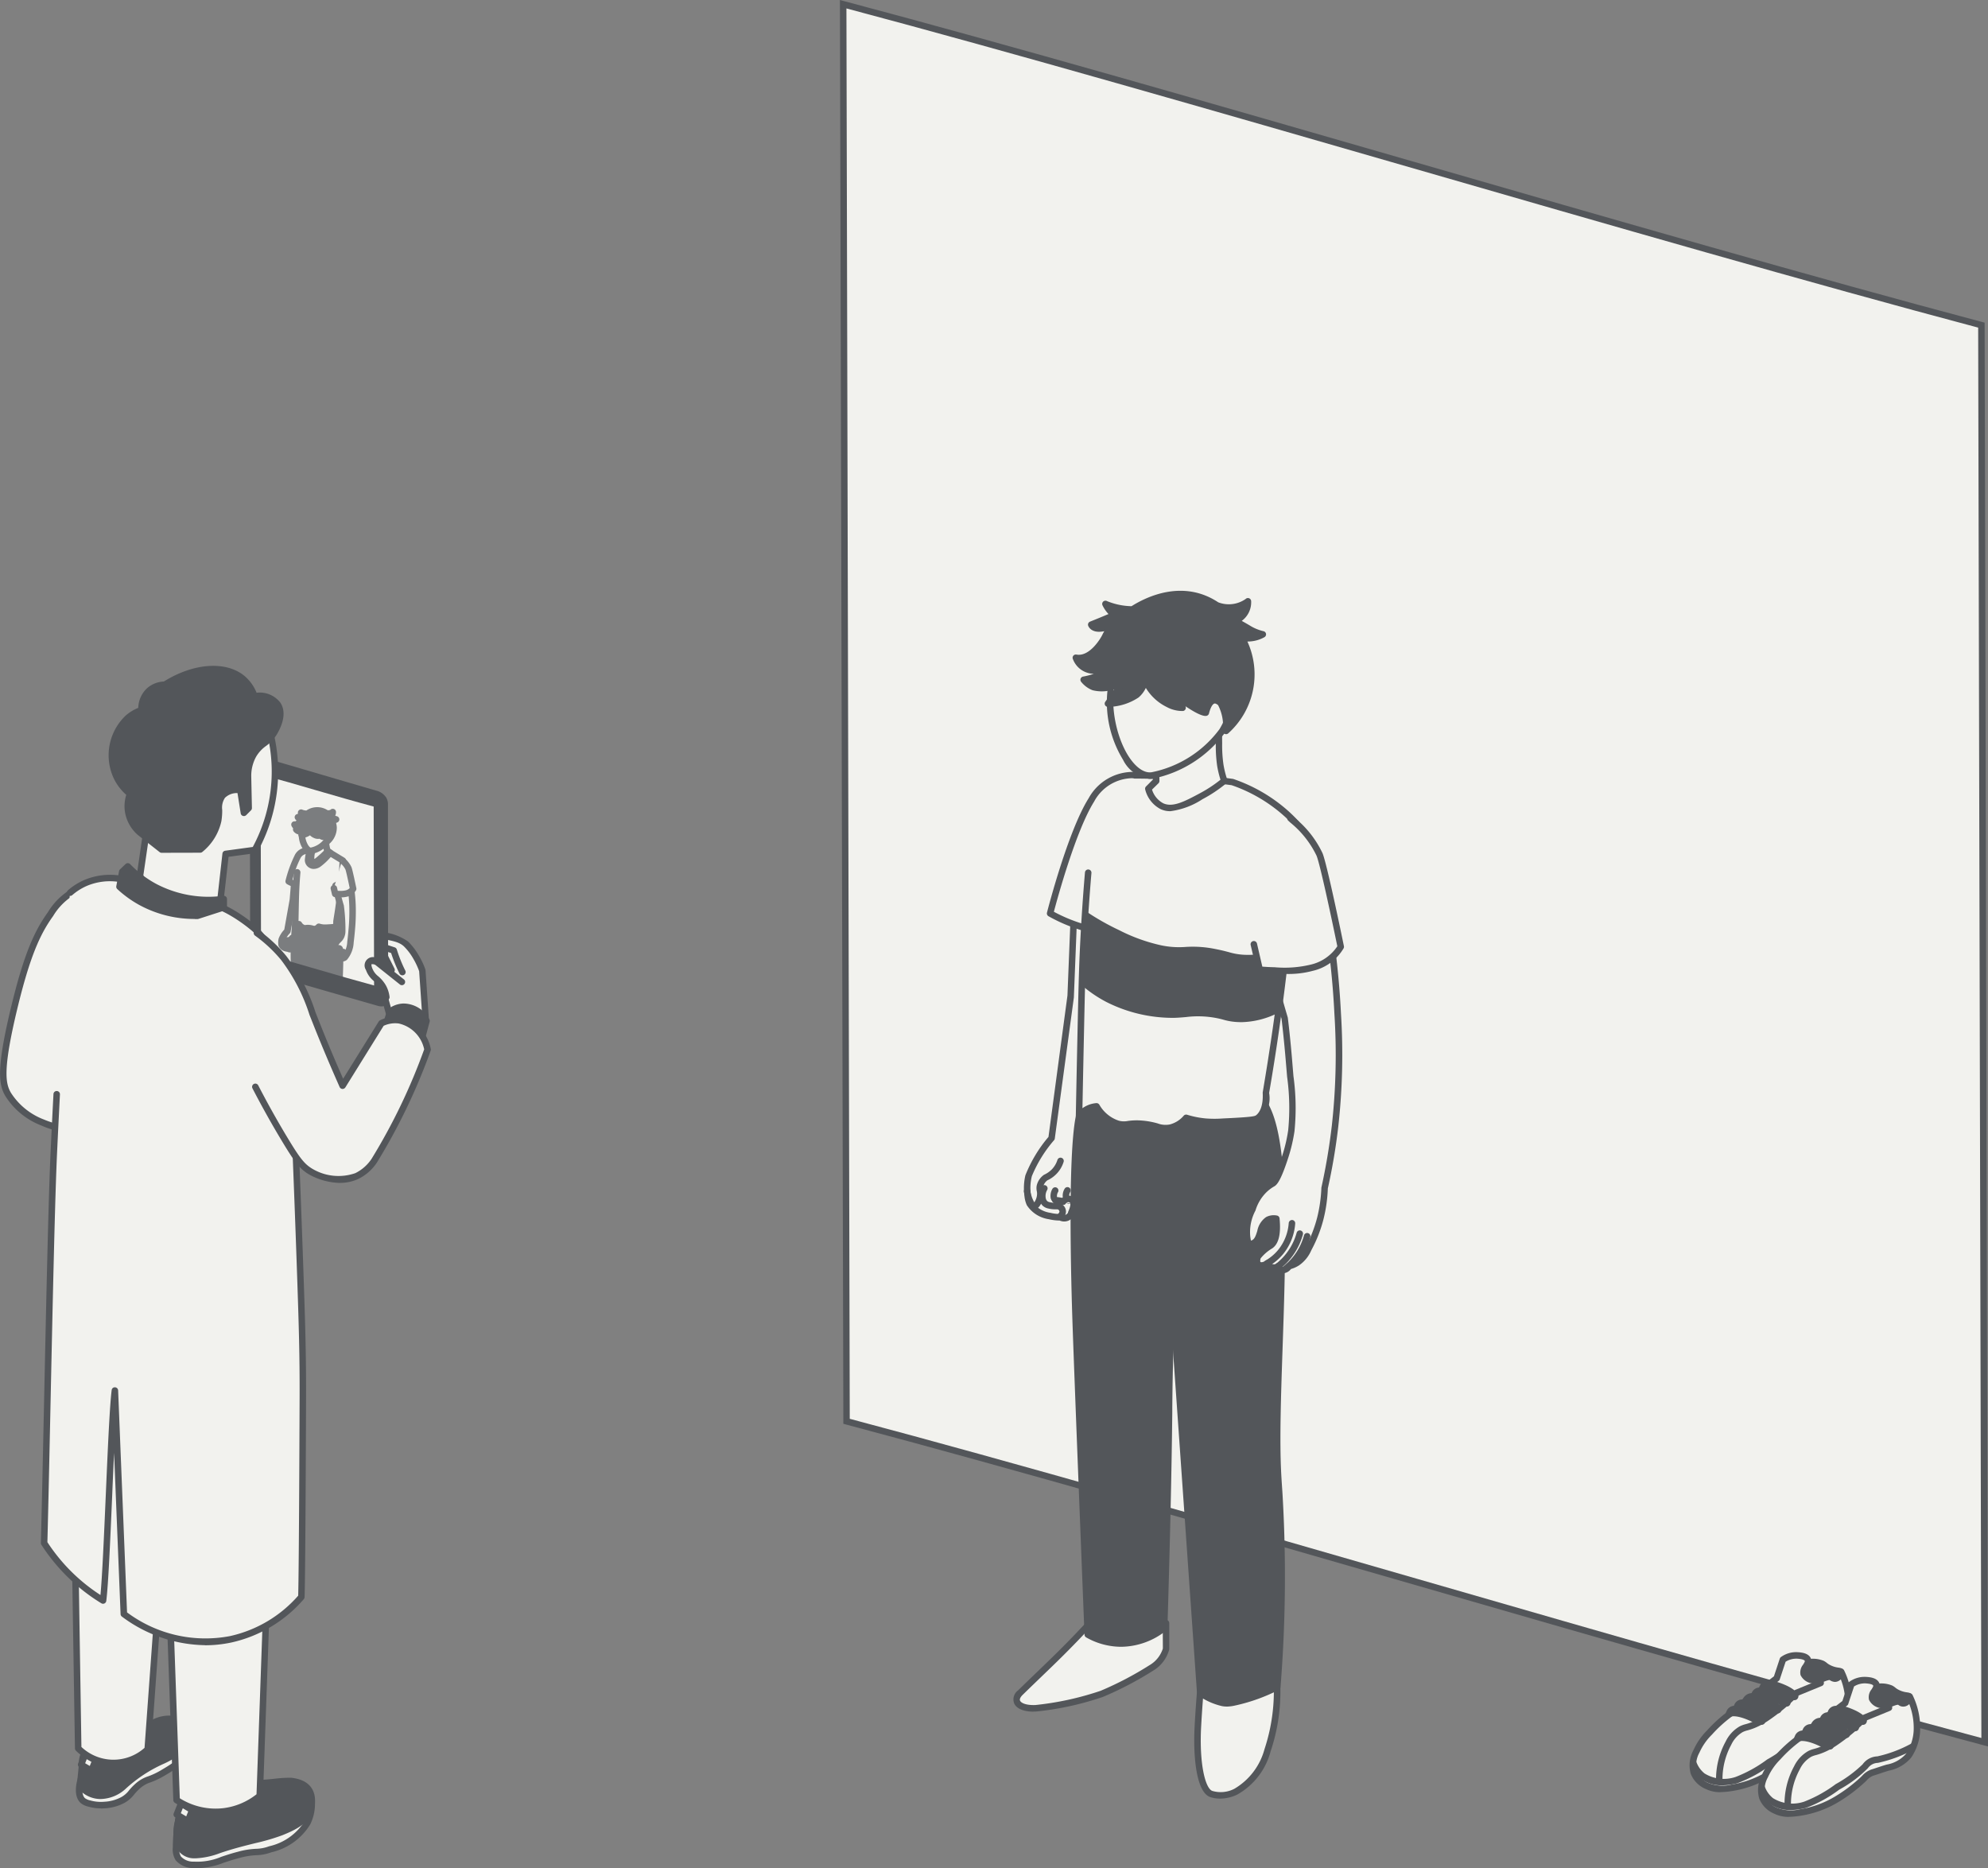 <svg xmlns="http://www.w3.org/2000/svg" xmlns:xlink="http://www.w3.org/1999/xlink" width="149.574" height="140.561" viewBox="0 0 149.574 140.561">
  <rect x="0" y="0" width="149.574" height="140.561" fill="#808080" stroke="none"/>
  <defs>
    <clipPath id="clip-path">
      <rect id="長方形_7631" data-name="長方形 7631" width="149.574" height="140.561" fill="none"/>
    </clipPath>
    <clipPath id="clip-path-3">
      <rect id="長方形_7629" data-name="長方形 7629" width="10.605" height="22.795" fill="none"/>
    </clipPath>
    <clipPath id="clip-path-4">
      <path id="パス_14994" data-name="パス 14994" d="M39.184,105.968c-3.091-.82-7.483-2.161-10.573-2.981l-.031-13.163c3.09.82,7.483,2.161,10.573,2.981Z" transform="translate(-28.579 -89.823)" fill="none"/>
    </clipPath>
  </defs>
  <g id="グループ_11680" data-name="グループ 11680" transform="translate(0 0)">
    <g id="グループ_11679" data-name="グループ 11679" transform="translate(0 0)" clip-path="url(#clip-path)">
      <g id="グループ_11678" data-name="グループ 11678">
        <g id="グループ_11677" data-name="グループ 11677" clip-path="url(#clip-path)">
          <path id="パス_14932" data-name="パス 14932" d="M183.327,131.248c-25.029-6.644-60.607-17.5-85.636-24.145L97.436.488c25.029,6.644,60.607,17.5,85.636,24.145Z" transform="translate(-33.998 -0.17)" fill="#f2f2ee"/>
          <path id="パス_14933" data-name="パス 14933" d="M183.441,131.395l-.307-.082c-12.517-3.322-27.923-7.771-42.823-12.074s-30.3-8.75-42.813-12.071l-.18-.048v-.187L97.06,0l.308.083c12.518,3.322,27.926,7.771,42.827,12.074s30.3,8.749,42.81,12.07l.181.048v.188ZM97.8,106.744c12.484,3.318,27.815,7.745,42.642,12.026,14.775,4.266,30.049,8.677,42.5,11.988L182.7,24.649c-12.484-3.316-27.813-7.743-42.639-12.024C125.283,8.358,110.007,3.947,97.55.634Z" transform="translate(-33.866 0)" fill="#53565a"/>
          <path id="パス_14934" data-name="パス 14934" d="M206.269,193.043c.007.44,1.117.9,2.108.853,1.2-.059,2.178-.867,2.1-1.1-.042-.127-.389-.021-.937-.309-.265-.14-.274-.212-.469-.311a1.921,1.921,0,0,0-1.4,0c-.187.053-1.409.4-1.4.861" transform="translate(-71.972 -67.008)" fill="#53565a"/>
          <path id="パス_14935" data-name="パス 14935" d="M208.1,194.012a3.157,3.157,0,0,1-1.966-.621.666.666,0,0,1-.242-.475c-.007-.432.525-.8,1.579-1.1a2.141,2.141,0,0,1,1.581.014,1.255,1.255,0,0,1,.239.158,1.252,1.252,0,0,0,.232.153,1.843,1.843,0,0,0,.641.2c.156.023.35.053.414.251a.428.428,0,0,1-.085.383,3.176,3.176,0,0,1-2.237,1.033c-.051,0-.1,0-.156,0m-1.72-1.1c0,.015.019.062.088.126a2.734,2.734,0,0,0,1.764.486,2.956,2.956,0,0,0,1.767-.71,2.256,2.256,0,0,1-.7-.236,1.693,1.693,0,0,1-.311-.2.7.7,0,0,0-.154-.1,1.693,1.693,0,0,0-1.227.02c-.918.259-1.225.535-1.224.622" transform="translate(-71.841 -66.877)" fill="#53565a"/>
          <path id="パス_14936" data-name="パス 14936" d="M198.4,195.7a10.121,10.121,0,0,0-1.532,1.393,4.626,4.626,0,0,0-.983,1.419,2.162,2.162,0,0,0-.2,1.609,1.9,1.9,0,0,0,.988.993,3.022,3.022,0,0,0,1.9.137,7.563,7.563,0,0,0,2.742-1.007,11.819,11.819,0,0,0,1.91-1.439,1.967,1.967,0,0,1,.725-.547c.388-.12.772-.258,1.161-.376a2.717,2.717,0,0,0,1.572-.894,3.665,3.665,0,0,0,.633-1.9,5.443,5.443,0,0,0-.544-2.553c.068.148-.178.385-.274.445a.38.38,0,0,1-.195.067.443.443,0,0,1-.257-.094c-.277-.186-.767.258-1.32.216a.912.912,0,0,1-.781-.466c-.133-.4.458-.753.309-1.092-.118-.271-.6-.3-.781-.311a1.786,1.786,0,0,0-1.091.314l-.465,1.405c-1.386,1.07-2.524,1.941-3.522,2.684" transform="translate(-68.249 -66.747)" fill="#f2f2ee"/>
          <path id="パス_14937" data-name="パス 14937" d="M197.56,201.453a2.473,2.473,0,0,1-1.121-.249,2.059,2.059,0,0,1-1.109-1.127,2.371,2.371,0,0,1,.2-1.786,4.9,4.9,0,0,1,1.029-1.49,10.348,10.348,0,0,1,1.547-1.411l.166.18-.145-.2c.983-.732,2.1-1.588,3.459-2.636l.441-1.334a.247.247,0,0,1,.1-.126,1.948,1.948,0,0,1,1.242-.355c.222.013.812.049.99.456a.779.779,0,0,1-.16.741c-.1.167-.171.283-.141.372a.7.7,0,0,0,.568.3,1.613,1.613,0,0,0,.635-.137.869.869,0,0,1,.8-.038.231.231,0,0,0,.118.053h0a.176.176,0,0,0,.069-.031.6.6,0,0,0,.165-.178.244.244,0,0,1,.458-.161v0a5.625,5.625,0,0,1,.565,2.666,3.936,3.936,0,0,1-.677,2.031,2.921,2.921,0,0,1-1.683.981c-.226.069-.432.137-.638.206-.179.06-.359.119-.54.176a1.234,1.234,0,0,0-.484.35c-.048.048-.1.1-.148.143a12.139,12.139,0,0,1-1.95,1.469,7.857,7.857,0,0,1-2.831,1.04,6.438,6.438,0,0,1-.923.089m.856-5.686h0l-.022.016a9.941,9.941,0,0,0-1.474,1.344,4.447,4.447,0,0,0-.939,1.348,1.954,1.954,0,0,0-.193,1.433,1.58,1.58,0,0,0,.854.852,2.826,2.826,0,0,0,1.769.121,7.323,7.323,0,0,0,2.65-.975,11.511,11.511,0,0,0,1.872-1.409l.136-.132a1.666,1.666,0,0,1,.682-.469c.178-.055.354-.114.531-.173.21-.07.42-.139.631-.2a2.5,2.5,0,0,0,1.445-.8,3.444,3.444,0,0,0,.589-1.776,4.911,4.911,0,0,0-.33-1.977.894.894,0,0,1-.117.091.619.619,0,0,1-.319.1.721.721,0,0,1-.39-.132c-.046-.031-.257.045-.37.086a1.958,1.958,0,0,1-.839.166,1.136,1.136,0,0,1-.995-.633.921.921,0,0,1,.19-.784c.066-.106.149-.238.128-.286-.014-.031-.1-.136-.572-.165a1.523,1.523,0,0,0-.871.23l-.438,1.322a.243.243,0,0,1-.082.117c-1.388,1.072-2.526,1.943-3.526,2.687" transform="translate(-68.118 -66.616)" fill="#53565a"/>
          <path id="パス_14938" data-name="パス 14938" d="M207.014,198.973a9.685,9.685,0,0,1-2.611.975,1.256,1.256,0,0,0-.557.157,1.219,1.219,0,0,0-.383.348A9.43,9.43,0,0,1,201.374,202a9.991,9.991,0,0,1-2.445,1.349,3.008,3.008,0,0,1-2.55-.3,2.245,2.245,0,0,1-.688-.949" transform="translate(-68.281 -69.426)" fill="#f2f2ee"/>
          <path id="パス_14939" data-name="パス 14939" d="M197.7,203.613a2.548,2.548,0,0,1-1.6-.506,2.454,2.454,0,0,1-.764-1.051.244.244,0,0,1,.454-.179,1.964,1.964,0,0,0,.611.846,2.766,2.766,0,0,0,2.343.258,9.979,9.979,0,0,0,2.363-1.311,9.709,9.709,0,0,0,2.031-1.494,1.451,1.451,0,0,1,.458-.415,1.481,1.481,0,0,1,.652-.188,9.6,9.6,0,0,0,2.534-.953.244.244,0,0,1,.205.443,10.407,10.407,0,0,1-2.7,1,1.007,1.007,0,0,0-.451.125.991.991,0,0,0-.3.276,9.317,9.317,0,0,1-2.148,1.609,10.041,10.041,0,0,1-2.531,1.387,4.983,4.983,0,0,1-1.152.156" transform="translate(-68.15 -69.295)" fill="#53565a"/>
          <path id="パス_14940" data-name="パス 14940" d="M198.554,202.018a.244.244,0,0,1-.244-.241,5.916,5.916,0,0,1,.721-3.025,2.635,2.635,0,0,1,1.068-1.147,2.19,2.19,0,0,1,.441-.16,4.254,4.254,0,0,0,.507-.171,5.351,5.351,0,0,0,.9-.485,14.675,14.675,0,0,0,2.247-1.872.236.236,0,0,1,.08-.053l1.807-.741a.244.244,0,1,1,.186.451l-1.761.723a15.113,15.113,0,0,1-2.3,1.906,5.7,5.7,0,0,1-.978.523,4.486,4.486,0,0,1-.562.189,1.758,1.758,0,0,0-.352.126,2.174,2.174,0,0,0-.864.956,5.429,5.429,0,0,0-.655,2.773.244.244,0,0,1-.241.247Z" transform="translate(-69.195 -67.728)" fill="#53565a"/>
          <path id="パス_14941" data-name="パス 14941" d="M205.435,195.36c-1.348-.656-1.822-.373-1.822-.373l-.008-.008a1.235,1.235,0,0,0,.055-.126c.044-.119.171-.2.376-.229a1.482,1.482,0,0,1,.671.064,5.84,5.84,0,0,1,.695.273c.747.348,1.115.925.033.4" transform="translate(-71.042 -67.904)" fill="#f2f2ee" fill-rule="evenodd"/>
          <path id="パス_14942" data-name="パス 14942" d="M205.908,195.686a1.831,1.831,0,0,1-.71-.238c-1.165-.566-1.6-.379-1.6-.377a.231.231,0,0,1-.294-.05.258.258,0,0,1-.045-.286.964.964,0,0,0,.044-.1.642.642,0,0,1,.567-.383,1.705,1.705,0,0,1,.781.073,5.985,5.985,0,0,1,.725.285c.033.016.819.386.85.759a.332.332,0,0,1-.123.261.323.323,0,0,1-.194.057" transform="translate(-70.913 -67.773)" fill="#53565a"/>
          <path id="パス_14943" data-name="パス 14943" d="M204.534,196.1c-1.348-.656-1.822-.373-1.822-.373l-.008-.008a1.116,1.116,0,0,0,.056-.126c.044-.119.171-.2.376-.229a1.473,1.473,0,0,1,.671.064,5.732,5.732,0,0,1,.695.273c.747.348,1.115.925.033.4" transform="translate(-70.728 -68.162)" fill="#f2f2ee" fill-rule="evenodd"/>
          <path id="パス_14944" data-name="パス 14944" d="M205.009,196.427a1.833,1.833,0,0,1-.711-.238c-1.167-.567-1.6-.38-1.6-.378a.229.229,0,0,1-.287-.043.259.259,0,0,1-.052-.293.909.909,0,0,0,.044-.1.643.643,0,0,1,.566-.383,1.708,1.708,0,0,1,.781.074,5.877,5.877,0,0,1,.725.285c.033.016.819.385.85.758a.333.333,0,0,1-.123.262.325.325,0,0,1-.193.057" transform="translate(-70.599 -68.031)" fill="#53565a"/>
          <path id="パス_14945" data-name="パス 14945" d="M203.526,196.816c-1.251-.715-1.8-.479-1.8-.479l-.007-.008a1.127,1.127,0,0,0,.085-.117.546.546,0,0,1,.439-.192,1.579,1.579,0,0,1,.678.106,5.482,5.482,0,0,1,.66.307c.7.382.952.956-.053.382" transform="translate(-70.384 -68.395)" fill="#f2f2ee" fill-rule="evenodd"/>
          <path id="パス_14946" data-name="パス 14946" d="M203.99,197.173a1.612,1.612,0,0,1-.714-.277c-1.1-.627-1.586-.466-1.592-.463a.251.251,0,0,1-.285-.389,1,1,0,0,0,.067-.093.767.767,0,0,1,.627-.305,1.81,1.81,0,0,1,.784.122,5.725,5.725,0,0,1,.691.321c.075.041.734.414.74.779a.351.351,0,0,1-.143.26.342.342,0,0,1-.175.046" transform="translate(-70.255 -68.264)" fill="#53565a"/>
          <path id="パス_14947" data-name="パス 14947" d="M202.521,197.472c-1.348-.656-1.822-.373-1.822-.373l-.008-.008a1.246,1.246,0,0,0,.055-.126c.044-.119.171-.2.376-.229a1.483,1.483,0,0,1,.671.064,5.841,5.841,0,0,1,.695.273c.747.348,1.115.925.033.4" transform="translate(-70.026 -68.641)" fill="#f2f2ee" fill-rule="evenodd"/>
          <path id="パス_14948" data-name="パス 14948" d="M202.994,197.8a1.823,1.823,0,0,1-.71-.237c-1.164-.566-1.6-.38-1.6-.378a.23.23,0,0,1-.286-.043.257.257,0,0,1-.051-.292q.025-.051.045-.1a.64.64,0,0,1,.566-.382,1.715,1.715,0,0,1,.781.073,5.778,5.778,0,0,1,.725.285c.033.014.818.385.85.758a.333.333,0,0,1-.123.262.327.327,0,0,1-.194.057" transform="translate(-69.896 -68.51)" fill="#53565a"/>
          <path id="パス_14949" data-name="パス 14949" d="M201.62,198.212c-1.348-.656-1.822-.373-1.822-.373l-.008-.008a1.122,1.122,0,0,0,.056-.126c.044-.119.171-.2.376-.229a1.474,1.474,0,0,1,.671.064,5.734,5.734,0,0,1,.695.273c.747.348,1.115.925.033.4" transform="translate(-69.711 -68.899)" fill="#f2f2ee" fill-rule="evenodd"/>
          <path id="パス_14950" data-name="パス 14950" d="M202.1,198.539a1.83,1.83,0,0,1-.711-.238c-1.164-.566-1.6-.379-1.6-.378a.227.227,0,0,1-.279-.036.257.257,0,0,1-.06-.3.962.962,0,0,0,.044-.1.642.642,0,0,1,.566-.383,1.706,1.706,0,0,1,.781.073,5.859,5.859,0,0,1,.725.285c.033.015.819.385.85.758a.333.333,0,0,1-.123.262.32.32,0,0,1-.193.057" transform="translate(-69.582 -68.768)" fill="#53565a"/>
          <path id="パス_14951" data-name="パス 14951" d="M44.916,114.5l1.333-.029q-.134-1.922-.265-3.844c-.036-.107-.086-.242-.154-.395a5.639,5.639,0,0,0-.318-.617,4.7,4.7,0,0,0-.765-1,3.907,3.907,0,0,0-2.073-.666c-1.052-.176-1.578-.264-1.762-.09-.578.545.248,2.4.97,3.47A7.353,7.353,0,0,0,43.19,112.8l.3,1.063Z" transform="translate(-14.207 -37.601)" fill="#f2f2ee"/>
          <path id="パス_14952" data-name="パス 14952" d="M44.785,114.612a.239.239,0,0,1-.1-.021l-1.426-.639a.246.246,0,0,1-.135-.157l-.279-.992a7.57,7.57,0,0,1-1.3-1.469c-.534-.794-1.743-3.021-.934-3.784.273-.257.77-.174,1.966.026a4.134,4.134,0,0,1,2.2.727,4.9,4.9,0,0,1,.811,1.057,6.383,6.383,0,0,1,.332.641c.07.163.124.3.162.417a.254.254,0,0,1,.012.062l.264,3.844a.244.244,0,0,1-.238.261l-1.333.029Zm-1.221-1.06,1.271.57,1.022-.022-.244-3.557c-.033-.1-.078-.214-.135-.345a5.383,5.383,0,0,0-.3-.589,4.218,4.218,0,0,0-.721-.947c-.363-.329-.859-.424-1.949-.605a4.937,4.937,0,0,0-1.555-.152c-.391.369.208,1.971,1.006,3.155a7.055,7.055,0,0,0,1.266,1.419.255.255,0,0,1,.076.119Z" transform="translate(-14.076 -37.47)" fill="#53565a"/>
          <path id="パス_14953" data-name="パス 14953" d="M45.625,111.291a10.638,10.638,0,0,1-.491-1.138q-.091-.25-.164-.488l-.489-.161-.488-.161" transform="translate(-15.35 -38.152)" fill="#f2f2ee"/>
          <path id="パス_14954" data-name="パス 14954" d="M45.494,111.4a.244.244,0,0,1-.218-.135,10.6,10.6,0,0,1-.5-1.165c-.047-.128-.09-.255-.13-.378l-.858-.284a.244.244,0,1,1,.152-.464l.978.323a.247.247,0,0,1,.157.16q.071.232.16.477a10.384,10.384,0,0,0,.479,1.112.244.244,0,0,1-.108.327.248.248,0,0,1-.11.026" transform="translate(-15.219 -38.021)" fill="#53565a"/>
          <path id="パス_14955" data-name="パス 14955" d="M44.55,111.393q-.245-.487-.491-.975a3.1,3.1,0,0,1-.815-.324" transform="translate(-15.089 -38.414)" fill="#f2f2ee"/>
          <path id="パス_14956" data-name="パス 14956" d="M44.42,111.506a.242.242,0,0,1-.218-.135l-.441-.876a3.414,3.414,0,0,1-.415-.145,3.145,3.145,0,0,1-.351-.175.244.244,0,1,1,.242-.423,3.013,3.013,0,0,0,.3.149,2.881,2.881,0,0,0,.449.148.246.246,0,0,1,.161.128l.49.976a.244.244,0,0,1-.217.354" transform="translate(-14.959 -38.284)" fill="#53565a"/>
          <path id="パス_14957" data-name="パス 14957" d="M39.086,106.031c-.128.107-.344.043-.417.021-.414-.121-4.084-1.168-9.134-2.613a.727.727,0,0,1-.131-.131.748.748,0,0,1-.132-.261q-.014-7.454-.028-14.909a.445.445,0,0,1,.383-.389c4.787,1.4,8.256,2.423,8.793,2.573a1.015,1.015,0,0,1,.628.411.785.785,0,0,1,.1.385c0,8.23.011,14.152.036,14.556a.44.44,0,0,1-.1.356" transform="translate(-10.204 -30.618)" fill="#53565a"/>
          <path id="パス_14958" data-name="パス 14958" d="M38.762,106.2a1.011,1.011,0,0,1-.291-.049c-.243-.071-1.586-.455-3.663-1.048L29.253,103.5a.987.987,0,0,1-.173-.173,1,1,0,0,1-.174-.344l-.009-.066-.029-14.909a.713.713,0,0,1,.191-.428.7.7,0,0,1,.406-.2l.05-.007.049.014c2.279.665,4.259,1.247,5.768,1.69,1.656.486,2.74.8,3.022.882a1.256,1.256,0,0,1,.773.523,1.02,1.02,0,0,1,.137.5c0,6.541.007,14.1.035,14.544a.635.635,0,0,1-.189.56.529.529,0,0,1-.348.116m-9.24-3.116,5.42,1.55c2.079.594,3.424.978,3.666,1.049a.352.352,0,0,0,.191.025.266.266,0,0,0,.016-.146c-.023-.368-.034-4.726-.036-14.578a.52.52,0,0,0-.07-.26.789.789,0,0,0-.477-.3c-.287-.079-1.374-.4-3.034-.886-1.495-.438-3.453-1.013-5.707-1.671a.2.2,0,0,0-.133.165l.03,14.843a.5.5,0,0,0,.079.148.453.453,0,0,0,.057.061" transform="translate(-10.073 -30.484)" fill="#53565a"/>
          <path id="パス_14959" data-name="パス 14959" d="M38.775,105.518c-3.065-.813-5.93-1.727-8.994-2.54L29.747,89.01c3.065.813,5.93,1.727,8.995,2.54Z" transform="translate(-10.379 -31.058)" fill="#f2f2ee"/>
          <path id="パス_14960" data-name="パス 14960" d="M38.888,105.666l-.307-.081c-1.533-.407-3.039-.846-4.5-1.27s-2.966-.865-4.5-1.271L29.406,103l-.035-14.473.308.082c1.533.407,3.042.846,4.5,1.27s2.964.863,4.494,1.27l.182.048Zm-9-3.046c1.475.395,2.925.816,4.329,1.225,1.356.4,2.756.8,4.177,1.185l-.031-13.462c-1.474-.395-2.923-.816-4.325-1.224-1.357-.4-2.758-.8-4.181-1.186Z" transform="translate(-10.248 -30.887)" fill="#53565a"/>
          <g id="グループ_11676" data-name="グループ 11676" transform="translate(18.607 58.482)" opacity="0.75">
            <g id="グループ_11675" data-name="グループ 11675">
              <g id="グループ_11674" data-name="グループ 11674" clip-path="url(#clip-path-3)">
                <g id="グループ_11673" data-name="グループ 11673" transform="translate(0)">
                  <g id="グループ_11672" data-name="グループ 11672" clip-path="url(#clip-path-4)">
                    <path id="パス_14961" data-name="パス 14961" d="M34.263,101.828a.987.987,0,0,1-.028.217c-.01.055-.023.125-.037.217-.018.112-.027.169-.03.219-.011.187.025.311,0,.681a12.778,12.778,0,0,1-.57,2.537l-.04.136a1.378,1.378,0,0,1-.141.654c.014,0,.14.014.169.089.035.09-.085.232-.192.243-.055.006-.1-.025-.154.006-.033.018-.038.042-.069.05a.137.137,0,0,1-.112-.037.75.75,0,0,1-.178-.029.485.485,0,0,1-.324-.219.435.435,0,0,1-.029-.149.862.862,0,0,1,.029-.314l0-.011a2.583,2.583,0,0,1,.408-.6q.208-1.167.417-2.333l.127-1.528c.253,0,.715.023.753.177" transform="translate(-29.955 -93.95)" fill="#f2f2ee"/>
                    <path id="パス_14962" data-name="パス 14962" d="M33.016,106.992a.357.357,0,0,1-.171-.045,1.012,1.012,0,0,1-.166-.033.721.721,0,0,1-.477-.351.629.629,0,0,1-.051-.229,1.107,1.107,0,0,1,.038-.406,2.045,2.045,0,0,1,.416-.652l.406-2.271.124-1.505a.244.244,0,0,1,.244-.224h0c.638,0,.925.107.988.361a.73.73,0,0,1-.024.322l-.036.21a1.332,1.332,0,0,0-.025.383,3.723,3.723,0,0,1,0,.5,12.883,12.883,0,0,1-.58,2.589l-.03.1a1.645,1.645,0,0,1-.017.249,1.674,1.674,0,0,1-.057.248.342.342,0,0,1,.085.123.379.379,0,0,1-.042.34.492.492,0,0,1-.354.235c-.011,0-.049,0-.079,0a.291.291,0,0,1-.1.05.3.3,0,0,1-.086.012m.268-.387h0Zm.32-4.834-.108,1.3-.42,2.356a.246.246,0,0,1-.052.112,2.086,2.086,0,0,0-.363.521.643.643,0,0,0-.023.23.465.465,0,0,0,.009.072c.02.042.127.074.168.085a.492.492,0,0,0,.121.02.234.234,0,0,1,.064.011.341.341,0,0,1,.066-.026.242.242,0,0,1,0-.2,1.165,1.165,0,0,0,.105-.337,1.113,1.113,0,0,0,.011-.2.242.242,0,0,1,.011-.081l.039-.132a12.562,12.562,0,0,0,.562-2.486,3.27,3.27,0,0,0,0-.438,2.275,2.275,0,0,1,0-.24,1.9,1.9,0,0,1,.028-.219c.019-.118.031-.191.042-.247,0-.023.008-.044.011-.062a1.569,1.569,0,0,0-.271-.036m.285-.063Z" transform="translate(-29.824 -93.819)" fill="#53565a"/>
                    <path id="パス_14963" data-name="パス 14963" d="M32.462,108.958a.675.675,0,0,1-.1-.007.244.244,0,0,1,.076-.482l.161.214-.1-.226a.275.275,0,0,1,.055-.148.362.362,0,0,1,.314-.109.154.154,0,0,0,.135-.079.244.244,0,1,1,.4.281.63.63,0,0,1-.384.276.592.592,0,0,1-.1.011.39.39,0,0,1-.044.073.456.456,0,0,1-.178.141.555.555,0,0,1-.248.057" transform="translate(-29.829 -96.171)" fill="#53565a"/>
                    <path id="パス_14964" data-name="パス 14964" d="M32.857,109.1a.8.8,0,0,0,.229.1c.031.007.068.014.084.044.025.048-.025.117-.019.119a.111.111,0,0,0,.044-.085c0-.049-.026-.064-.016-.094s.087-.054.138-.046c.019,0,.064.011.073.038.016.047-.083.114-.077.12s.042-.013.069-.05.022-.068.044-.084.05-.017.119.019a.06.06,0,0,1,.025.035c.009.036-.021.083-.079.109" transform="translate(-30.072 -96.55)" fill="#f2f2ee"/>
                    <path id="パス_14965" data-name="パス 14965" d="M33.02,109.475a.241.241,0,0,1-.109-.025.243.243,0,0,1-.126-.18,1.092,1.092,0,0,1-.186-.092.244.244,0,0,1,.257-.415.615.615,0,0,0,.1.05.415.415,0,0,1,.273-.046.456.456,0,0,1,.061.015.418.418,0,0,1,.24.053.354.354,0,0,1,.148.187.346.346,0,0,1-.213.4.246.246,0,0,1-.225-.012.3.3,0,0,1-.049.006.293.293,0,0,1-.044.032.252.252,0,0,1-.124.032m-.1-.165h0Z" transform="translate(-29.941 -96.419)" fill="#53565a"/>
                    <path id="パス_14966" data-name="パス 14966" d="M33.671,120.1s-.217.237-.507.521c-.269.263-.352.339-.6.583-.145.143-.025.273.253.262a5.019,5.019,0,0,0,1.106-.242,5.619,5.619,0,0,0,.828-.434.547.547,0,0,0,.245-.311v-.438Z" transform="translate(-29.948 -100.368)" fill="#f2f2ee"/>
                    <path id="パス_14967" data-name="パス 14967" d="M32.653,121.583a.5.5,0,0,1-.5-.253.378.378,0,0,1,.107-.427l.6-.583c.284-.277.5-.51.5-.512a.241.241,0,0,1,.169-.079l1.324-.059a.228.228,0,0,1,.179.067.242.242,0,0,1,.076.176v.438a.766.766,0,0,1-.359.518,5.751,5.751,0,0,1-.874.457,5.145,5.145,0,0,1-1.18.257h-.042m1-1.371c-.088.094-.251.264-.447.456l-.431.417a5.174,5.174,0,0,0,.936-.219,5.388,5.388,0,0,0,.779-.41.329.329,0,0,0,.14-.165l0-.123Z" transform="translate(-29.816 -100.237)" fill="#53565a"/>
                    <path id="パス_14968" data-name="パス 14968" d="M37.225,121.072s-.049.449-.079,1.012.051,1.061.223,1.122.663.053.939-.73a3.109,3.109,0,0,0,.109-1.541Z" transform="translate(-31.566 -100.679)" fill="#f2f2ee"/>
                    <path id="パス_14969" data-name="パス 14969" d="M37.388,123.343a.687.687,0,0,1-.232-.038c-.391-.139-.409-.915-.385-1.365.029-.571.079-1.025.079-1.025a.244.244,0,0,1,.215-.216l1.193-.137a.244.244,0,0,1,.266.189,3.336,3.336,0,0,1-.117,1.675,1.367,1.367,0,0,1-.656.831.854.854,0,0,1-.365.085m-.029-.473h0Zm-.042-1.708c-.016.181-.04.473-.059.8a1.964,1.964,0,0,0,.094.894.49.49,0,0,0,.191-.043.924.924,0,0,0,.4-.553,2.842,2.842,0,0,0,.131-1.19Z" transform="translate(-31.435 -100.548)" fill="#53565a"/>
                    <path id="パス_14970" data-name="パス 14970" d="M35.743,108.411a4.605,4.605,0,0,0-.063.594c-.113,1.109-.117,1.938-.124,2.555-.01.9-.035,2.039-.081,3.6a1.17,1.17,0,0,1-.77.258,1.115,1.115,0,0,1-.505-.147s-.16-4.006-.2-5.177a23.607,23.607,0,0,1,.053-3.465s.587-.926,1.285-.8.461,2.327.406,2.587" transform="translate(-30.459 -95.402)" fill="#53565a"/>
                    <path id="パス_14971" data-name="パス 14971" d="M34.624,115.532h-.06a1.37,1.37,0,0,1-.615-.18.245.245,0,0,1-.123-.2s-.16-4.007-.2-5.179a24.372,24.372,0,0,1,.058-3.521.235.235,0,0,1,.033-.082c.028-.044.683-1.062,1.532-.914a.625.625,0,0,1,.415.286,5.11,5.11,0,0,1,.188,2.592h0a1.4,1.4,0,0,0-.033.253c0,.07-.01.162-.026.315-.106,1.05-.115,1.858-.122,2.449v.084c-.01.9-.034,2.041-.081,3.6a.247.247,0,0,1-.092.184,1.409,1.409,0,0,1-.872.313m-.316-.549a.847.847,0,0,0,.277.06.934.934,0,0,0,.518-.143c.045-1.5.067-2.6.077-3.474v-.083c.007-.6.016-1.421.124-2.493.015-.144.021-.231.024-.3a1.812,1.812,0,0,1,.044-.324,4.719,4.719,0,0,0-.115-2.218c-.047-.07-.083-.076-.094-.078-.458-.08-.9.505-1.011.659a23.106,23.106,0,0,0-.04,3.361c.036,1.038.165,4.3.194,5.03m1.3-6.7h0Z" transform="translate(-30.328 -95.272)" fill="#53565a"/>
                    <path id="パス_14972" data-name="パス 14972" d="M35.307,107.4a7.779,7.779,0,0,0,.217,2.176,2.528,2.528,0,0,1,.238.251c.124.154.128.336.277.4a.289.289,0,0,0,.072.021q.218,3.108.435,6.214a1.062,1.062,0,0,0,.373.167.528.528,0,0,0,.225-.016,2.917,2.917,0,0,0,.691-.251,22.951,22.951,0,0,0,.039-3.117c-.013-.248-.015-.208-.027-.443-.057-1.056.079-2.663.063-4.269-.017-1.707-.288-1.831-.326-2-.094-.416-2.276.865-2.276.865" transform="translate(-30.927 -95.626)" fill="#53565a"/>
                    <path id="パス_14973" data-name="パス 14973" d="M36.856,116.757a.643.643,0,0,1-.113-.01,1.28,1.28,0,0,1-.462-.2.241.241,0,0,1-.109-.187l-.425-6.062a.638.638,0,0,1-.229-.3.644.644,0,0,0-.076-.139,2.319,2.319,0,0,0-.216-.228c-.184-.173-.251-.669-.286-2.124l-.007-.221a.244.244,0,0,1,.121-.218c.9-.527,2.047-1.119,2.438-.947a.34.34,0,0,1,.2.238,4.057,4.057,0,0,1,.332,2.053c.007.751-.018,1.485-.042,2.195-.026.776-.051,1.509-.021,2.064l.028.443a23.425,23.425,0,0,1-.04,3.15.245.245,0,0,1-.135.2,3.183,3.183,0,0,1-.749.271.974.974,0,0,1-.207.027m-.206-.562a.646.646,0,0,0,.184.072.268.268,0,0,0,.111-.011,2.623,2.623,0,0,0,.527-.176,23.156,23.156,0,0,0,.028-2.944l-.028-.442c-.032-.577-.006-1.32.021-2.108.024-.7.049-1.432.042-2.173a3.743,3.743,0,0,0-.254-1.787c-.01-.018-.02-.036-.028-.055a8.051,8.051,0,0,0-1.828.841l0,.079a9.2,9.2,0,0,0,.152,1.8,2.324,2.324,0,0,1,.242.255,1.067,1.067,0,0,1,.141.243.5.5,0,0,0,.049.093.257.257,0,0,1,.212.225Z" transform="translate(-30.796 -95.498)" fill="#53565a"/>
                    <path id="パス_14974" data-name="パス 14974" d="M34.91,98.314a.785.785,0,0,0-.862.4,9.4,9.4,0,0,0-.688,1.894,2.7,2.7,0,0,0,1.115.336,1.748,1.748,0,0,0,1.1-.449Z" transform="translate(-30.247 -92.779)" fill="#f2f2ee"/>
                    <path id="パス_14975" data-name="パス 14975" d="M34.388,101.055h-.055a2.933,2.933,0,0,1-1.229-.369.244.244,0,0,1-.112-.27,9.468,9.468,0,0,1,.719-1.963,1.035,1.035,0,0,1,1.137-.5.244.244,0,0,1,.165.163l.663,2.179a.244.244,0,0,1-.066.249,2.016,2.016,0,0,1-1.221.516m-.872-.708a2.341,2.341,0,0,0,.837.219,1.484,1.484,0,0,0,.807-.292l-.568-1.867a.575.575,0,0,0-.468.3,7.964,7.964,0,0,0-.608,1.636" transform="translate(-30.116 -92.648)" fill="#53565a"/>
                    <path id="パス_14976" data-name="パス 14976" d="M34.254,99.929c-.053.622-.079,1.134-.094,1.5-.008.207-.014.394-.03,1.138-.013.591-.023,1.082-.029,1.43a.4.4,0,0,1,.292-.163.648.648,0,0,0,.358.292c.133.036.169-.017.39,0,.262.019.329.1.488.064a.517.517,0,0,0,.259-.163,1.584,1.584,0,0,0,.326.064,1.973,1.973,0,0,0,.292,0c.513-.025.549-.038.585-.066s.145-.135.129-.423c.033-.193.066-.389.1-.585a34.331,34.331,0,0,0,.38-3.967l-1.031-.628c-.249-.034-.513-.062-.79-.083-.226-.017-.443-.027-.65-.031" transform="translate(-30.506 -92.781)" fill="#f2f2ee"/>
                    <path id="パス_14977" data-name="パス 14977" d="M35.42,104.307a.777.777,0,0,1-.213-.035,1.054,1.054,0,0,0-.213-.039.825.825,0,0,0-.173.006.626.626,0,0,1-.264-.012.8.8,0,0,1-.376-.234.073.073,0,0,0-.013.014.244.244,0,0,1-.442-.148l.029-1.432c.017-.747.022-.934.03-1.143.015-.363.042-.88.1-1.506a.238.238,0,0,1,.264-.223.245.245,0,0,1,.223.264c-.053.618-.079,1.126-.094,1.485-.008.206-.013.392-.03,1.133l-.02,1.02a.254.254,0,0,1,.04,0,.242.242,0,0,1,.2.112.413.413,0,0,0,.217.189.14.14,0,0,0,.075,0,1.239,1.239,0,0,1,.269-.008,1.454,1.454,0,0,1,.3.055c.073.02.084.021.11.015a.264.264,0,0,0,.134-.089.246.246,0,0,1,.255-.07,1.273,1.273,0,0,0,.273.054,1.628,1.628,0,0,0,.259,0c.1-.005.4-.02.478-.034-.016,0,.011-.064,0-.2.036-.247.068-.441.1-.636a33.974,33.974,0,0,0,.372-3.8l-.865-.526c-.23-.031-.472-.057-.725-.075-.221-.016-.434-.025-.637-.03a.245.245,0,0,1-.239-.249.267.267,0,0,1,.249-.239c.212,0,.433.014.662.031.283.021.552.05.807.085a.245.245,0,0,1,.094.033l1.031.628a.245.245,0,0,1,.117.217,34.5,34.5,0,0,1-.384,4c-.031.2-.062.4-.1.59a.64.64,0,0,1-.217.572c-.1.084-.2.094-.726.119a2.235,2.235,0,0,1-.326,0,1.8,1.8,0,0,1-.236-.037.718.718,0,0,1-.27.131.617.617,0,0,1-.135.016" transform="translate(-30.375 -92.65)" fill="#53565a"/>
                    <path id="パス_14978" data-name="パス 14978" d="M35.963,97.6l-.2.981a.583.583,0,0,0,.509.148,1.793,1.793,0,0,0,.875-.883,2.22,2.22,0,0,1-.127-.979Z" transform="translate(-31.085 -92.281)" fill="#f2f2ee"/>
                    <path id="パス_14979" data-name="パス 14979" d="M36.032,98.851a.829.829,0,0,1-.577-.23.244.244,0,0,1-.063-.219l.2-.981a.246.246,0,0,1,.1-.152l1.056-.733a.243.243,0,0,1,.258-.012.246.246,0,0,1,.124.229,1.97,1.97,0,0,0,.078.816.247.247,0,0,1,.043.2,1.984,1.984,0,0,1-1.039,1.059.9.9,0,0,1-.182.019m-.13-.51a.327.327,0,0,0,.189.02,1.8,1.8,0,0,0,.657-.625,1.712,1.712,0,0,1-.1-.531l-.592.411Z" transform="translate(-30.954 -92.15)" fill="#53565a"/>
                    <path id="パス_14980" data-name="パス 14980" d="M35.741,98.3a3.268,3.268,0,0,0-.141.7c0,.31.343.6.782.315a4.415,4.415,0,0,0,.88-.867l-.173-.1a7.9,7.9,0,0,1-.766.708c-.241.184-.4.1-.467-.015-.1-.171.054-.747.054-.747Z" transform="translate(-31.029 -92.777)" fill="#f2f2ee"/>
                    <path id="パス_14981" data-name="パス 14981" d="M35.9,99.539a.672.672,0,0,1-.675-.675,3.447,3.447,0,0,1,.152-.772.245.245,0,0,1,.222-.171l.17-.008a.245.245,0,0,1,.247.306,1.815,1.815,0,0,0-.074.57c0-.008.04-.016.1-.064a7.79,7.79,0,0,0,.736-.68.243.243,0,0,1,.3-.044l.172.1a.244.244,0,0,1,.071.359,4.637,4.637,0,0,1-.941.924.9.9,0,0,1-.484.154" transform="translate(-30.898 -92.646)" fill="#53565a"/>
                    <path id="パス_14982" data-name="パス 14982" d="M36.78,94.671a1,1,0,0,0-1.645.125c-.561.833-.025,2.193.467,2.112a1.918,1.918,0,0,0,1.167-.743,1.5,1.5,0,0,0,.011-1.494" transform="translate(-30.783 -91.384)" fill="#f2f2ee"/>
                    <path id="パス_14983" data-name="パス 14983" d="M35.427,97.026a.763.763,0,0,1-.607-.408,2.014,2.014,0,0,1-.02-2.089,1.243,1.243,0,0,1,1-.607,1.337,1.337,0,0,1,1.036.467,1.725,1.725,0,0,1,.005,1.773,2.169,2.169,0,0,1-1.336.857.5.5,0,0,1-.081.007m.42-2.615h-.025a.774.774,0,0,0-.616.391,1.54,1.54,0,0,0,.026,1.552c.094.146.171.19.2.184a1.7,1.7,0,0,0,1-.629,1.273,1.273,0,0,0,.029-1.216h0a.825.825,0,0,0-.609-.281" transform="translate(-30.651 -91.253)" fill="#53565a"/>
                    <path id="パス_14984" data-name="パス 14984" d="M34.019,94.72c.244.046.447-.262.495-.368a.664.664,0,0,1,.1-.145l-.158.021c-.155.023-.181-.061-.181-.061s.156-.062.3-.124a.354.354,0,0,1,.1-.024.517.517,0,0,1-.168-.2,1.421,1.421,0,0,0,.449.094,1.255,1.255,0,0,1,1.406-.076.53.53,0,0,0,.524-.063.35.35,0,0,1-.208.332c.064.034.141.077.209.117a.79.79,0,0,0,.248.1.5.5,0,0,1-.344.055,1.444,1.444,0,0,1,.153.572,1.378,1.378,0,0,1-.422.985s.016-.374-.1-.471-.188-.038-.24.167a1.412,1.412,0,0,1-.524-.308l.136.227a.523.523,0,0,1-.246-.064.858.858,0,0,1-.373-.385.6.6,0,0,1-.148.234.9.9,0,0,1-.479.146l.252-.354a.8.8,0,0,1-.492.078.4.4,0,0,1-.165-.123,1.1,1.1,0,0,0,.366-.132c-.2-.044-.366.031-.5-.235" transform="translate(-30.477 -91.16)" fill="#53565a"/>
                    <path id="パス_14985" data-name="パス 14985" d="M36.4,96.055a.245.245,0,0,1-.244-.254c0-.022,0-.046,0-.069l-.013,0c-.042.016-.138.049-.379-.085a.276.276,0,0,1-.055.014.734.734,0,0,1-.379-.082.882.882,0,0,1-.269-.187l0,0a1.12,1.12,0,0,1-.63.2h0a.244.244,0,0,1-.243-.268.536.536,0,0,1-.077-.02.647.647,0,0,1-.281-.206.248.248,0,0,1-.035-.229.737.737,0,0,1-.119-.179.244.244,0,0,1,.264-.347c.027,0,.068-.025.112-.068a.334.334,0,0,1-.132-.171.244.244,0,0,1,.143-.3l.1-.038a.245.245,0,0,1,.358-.289,1.1,1.1,0,0,0,.264.051,1.457,1.457,0,0,1,1.6-.028.361.361,0,0,0,.214-.027.244.244,0,0,1,.421.168.609.609,0,0,1-.059.271.538.538,0,0,0,.105.04.247.247,0,0,1,.2.2.243.243,0,0,1-.109.251.687.687,0,0,1-.132.06,1.424,1.424,0,0,1,.056.359A1.626,1.626,0,0,1,36.556,96a.242.242,0,0,1-.16.06m-.186-1a.374.374,0,0,1,.248.1.365.365,0,0,1,.049.051,1.064,1.064,0,0,0,.067-.379,1.207,1.207,0,0,0-.129-.468.243.243,0,0,1-.016-.169.246.246,0,0,1-.122-.206.6.6,0,0,1-.206-.07,1.026,1.026,0,0,0-1.138.076.236.236,0,0,1-.157.038l-.052-.005a.274.274,0,0,1-.026.034.248.248,0,0,1-.061.182.449.449,0,0,0-.061.083,1.115,1.115,0,0,1-.176.264h.006a.246.246,0,0,1,.186.178.24.24,0,0,1,.23.07.243.243,0,0,1,.188-.1.24.24,0,0,1,.228.132.826.826,0,0,0,.1.154l0,0a.243.243,0,0,1,.313-.007,2.911,2.911,0,0,0,.255.181.35.35,0,0,1,.171-.119.325.325,0,0,1,.1-.015" transform="translate(-30.346 -91.029)" fill="#53565a"/>
                    <path id="パス_14986" data-name="パス 14986" d="M39.686,101.454a12.352,12.352,0,0,1,.253,2.052,15.058,15.058,0,0,1-.066,1.947c-.029.328-.061.6-.086.8h0c0,.015-.075.882-.419,1.16a.314.314,0,0,1-.2.077.215.215,0,0,1-.087-.025.154.154,0,0,1-.184.016c-.064.053-.137.064-.172.035s-.027-.092-.023-.11c.02-.1.115-.125.191-.213.13-.152.125-.411.053-.449-.023-.012-.066-.007-.152.064-.013.056-.072.3-.186.374a.1.1,0,0,1-.075.019c-.045-.014-.06-.081-.067-.111a.856.856,0,0,1,.076-.456,1.414,1.414,0,0,1,.2-.37c.133-.18.235-.224.326-.385a.938.938,0,0,0,.1-.424,13.947,13.947,0,0,0-.111-1.876q-.092-.308-.178-.637c-.083-.316-.154-.624-.215-.919l1.025-.569" transform="translate(-32.024 -93.881)" fill="#f2f2ee"/>
                    <path id="パス_14987" data-name="パス 14987" d="M38.641,107.647a.318.318,0,0,1-.205-.072.332.332,0,0,1-.116-.273.357.357,0,0,1-.226-.286,1.084,1.084,0,0,1,.093-.616,1.535,1.535,0,0,1,.22-.411,1.712,1.712,0,0,1,.187-.211.623.623,0,0,0,.122-.148.7.7,0,0,0,.075-.322,13.972,13.972,0,0,0-.109-1.831c-.054-.167-.115-.382-.173-.6q-.125-.481-.217-.932a.243.243,0,0,1,.121-.262l1.025-.569a.244.244,0,0,1,.357.164,12.679,12.679,0,0,1,.257,2.093,15.385,15.385,0,0,1-.066,1.977c-.029.333-.062.611-.087.812a2.193,2.193,0,0,1-.508,1.318.554.554,0,0,1-.376.132l-.044-.006a.4.4,0,0,1-.091.018.35.35,0,0,1-.087,0,.407.407,0,0,1-.152.031m.383-.542a.173.173,0,0,1,.033.014,1.775,1.775,0,0,0,.357-1.015c.027-.206.058-.477.085-.8a14.537,14.537,0,0,0,.066-1.917,12.031,12.031,0,0,0-.184-1.685l-.574.318q.076.355.175.732c.055.217.115.426.176.628a13.517,13.517,0,0,1,.12,1.962,1.167,1.167,0,0,1-.135.527,1.094,1.094,0,0,1-.2.256,1.329,1.329,0,0,0-.139.156c-.021.029-.04.058-.059.089a.282.282,0,0,1,.186.03.338.338,0,0,1,.17.253.73.73,0,0,1-.072.453" transform="translate(-31.894 -93.75)" fill="#53565a"/>
                    <path id="パス_14988" data-name="パス 14988" d="M39.5,110.011a1.146,1.146,0,0,1-.152.26,1.125,1.125,0,0,1-.2.2" transform="translate(-32.265 -96.867)" fill="#f2f2ee"/>
                    <path id="パス_14989" data-name="パス 14989" d="M39.013,110.586a.244.244,0,0,1-.15-.436.938.938,0,0,0,.279-.366.244.244,0,0,1,.449.191,1.424,1.424,0,0,1-.184.314,1.346,1.346,0,0,1-.243.244.243.243,0,0,1-.15.052" transform="translate(-32.134 -96.736)" fill="#53565a"/>
                    <path id="パス_14990" data-name="パス 14990" d="M39.741,110.174a1.223,1.223,0,0,1-.087.13,1.175,1.175,0,0,1-.2.2" transform="translate(-32.373 -96.924)" fill="#f2f2ee"/>
                    <path id="パス_14991" data-name="パス 14991" d="M39.323,110.619a.244.244,0,0,1-.152-.435.984.984,0,0,0,.16-.161.951.951,0,0,0,.071-.1.244.244,0,0,1,.42.249,1.448,1.448,0,0,1-.347.4.241.241,0,0,1-.152.053" transform="translate(-32.243 -96.793)" fill="#53565a"/>
                    <path id="パス_14992" data-name="パス 14992" d="M38.585,101.51c.033.141.066.281.1.423.06.005.146.011.25.014a1.964,1.964,0,0,0,.619-.047.752.752,0,0,0,.484-.35s-.279-1.367-.354-1.542a1.761,1.761,0,0,0-.485-.6" transform="translate(-32.07 -93.167)" fill="#f2f2ee"/>
                    <path id="パス_14993" data-name="パス 14993" d="M38.97,102.1l-.174,0c-.11,0-.2-.01-.266-.015a.245.245,0,0,1-.217-.187l-.1-.423a.245.245,0,0,1,.182-.294.243.243,0,0,1,.294.182l.057.246.059,0a1.786,1.786,0,0,0,.546-.037.629.629,0,0,0,.292-.169c-.13-.625-.279-1.294-.319-1.393a1.43,1.43,0,0,0-.389-.484l.128-.214.165-.179a1.952,1.952,0,0,1,.544.686c.079.183.3,1.262.37,1.589a.239.239,0,0,1-.018.15.984.984,0,0,1-.637.482,1.768,1.768,0,0,1-.52.059" transform="translate(-31.939 -93.07)" fill="#53565a"/>
                  </g>
                </g>
              </g>
            </g>
          </g>
          <path id="パス_14995" data-name="パス 14995" d="M30.548,208.126a3.281,3.281,0,0,1-.326,1.647,4.447,4.447,0,0,1-2.794,1.983c-1.055.352-.933.048-2.37.418-1.492.384-2.164.851-3.391.748a1.475,1.475,0,0,1-1.154-.491,1.317,1.317,0,0,1-.167-.823,13.5,13.5,0,0,1,.16-1.977l8.724-1.338,1.317-.168" transform="translate(-7.099 -72.62)" fill="#f2f2ee"/>
          <path id="パス_14996" data-name="パス 14996" d="M21.874,213.033c-.115,0-.234-.005-.359-.015a1.74,1.74,0,0,1-1.333-.594,1.541,1.541,0,0,1-.211-.966,13.852,13.852,0,0,1,.162-2.011l.027-.177L30.647,207.7l.014.262a3.483,3.483,0,0,1-.351,1.77,4.641,4.641,0,0,1-2.932,2.1,3.473,3.473,0,0,1-1.112.216,5.576,5.576,0,0,0-1.278.208c-.471.121-.865.253-1.212.369a5.663,5.663,0,0,1-1.9.4M20.591,209.7a13.271,13.271,0,0,0-.131,1.763,1.1,1.1,0,0,0,.122.682,1.249,1.249,0,0,0,.974.387,4.651,4.651,0,0,0,2.064-.363c.355-.119.759-.254,1.246-.379a6.01,6.01,0,0,1,1.376-.223,3.01,3.01,0,0,0,.978-.19,4.242,4.242,0,0,0,2.654-1.861,2.945,2.945,0,0,0,.3-1.262l-1.047.133Z" transform="translate(-6.969 -72.472)" fill="#53565a"/>
          <path id="パス_14997" data-name="パス 14997" d="M17.074,199.542a2.245,2.245,0,0,1,.287,1.54c-.2.918-1.113,1.455-1.94,1.943-1.006.593-1.259.422-1.91,1.01-.493.445-.546.721-1.094,1.02a3.273,3.273,0,0,1-1.358.368,3.121,3.121,0,0,1-1.147-.109,1.219,1.219,0,0,1-.477-.21c-.482-.415-.221-1.387-.188-1.507l.257-.968a23.4,23.4,0,0,0,6.758-2.595q.418-.242.812-.493" transform="translate(-3.191 -69.625)" fill="#f2f2ee"/>
          <path id="パス_14998" data-name="パス 14998" d="M10.645,205.492a3.25,3.25,0,0,1-.936-.13,1.412,1.412,0,0,1-.565-.259c-.564-.486-.346-1.468-.264-1.757l.295-1.109.146-.032a23.2,23.2,0,0,0,6.689-2.567q.413-.239.8-.488l.22-.141.126.23a2.425,2.425,0,0,1,.311,1.709c-.226,1.024-1.2,1.6-2.054,2.1a6.022,6.022,0,0,1-1.025.486,2.209,2.209,0,0,0-.845.5,4.261,4.261,0,0,0-.4.426,2.344,2.344,0,0,1-.736.628,3.539,3.539,0,0,1-1.456.4c-.1.008-.2.011-.3.011M9.569,202.65l-.219.825c-.1.35-.182,1.005.112,1.258a1.022,1.022,0,0,0,.388.161,2.928,2.928,0,0,0,1.058.1,3.028,3.028,0,0,0,1.259-.339,1.867,1.867,0,0,0,.6-.516,4.514,4.514,0,0,1,.448-.471,2.7,2.7,0,0,1,1-.589,5.538,5.538,0,0,0,.951-.451c.809-.477,1.645-.969,1.826-1.785a1.826,1.826,0,0,0-.148-1.136c-.192.12-.39.238-.59.354a23.66,23.66,0,0,1-6.683,2.59" transform="translate(-3.06 -69.439)" fill="#53565a"/>
          <path id="パス_14999" data-name="パス 14999" d="M10.436,200.288c-.492.73-.92.574-1,1.685s-.211,1.611,0,1.841a2.157,2.157,0,0,0,3.081-.093,10.862,10.862,0,0,1,3.1-2.014c.829-.39,1.824-1.1,1.772-1.906a1.458,1.458,0,0,0-1.024-1.16c-.409-.126-.795.007-1.568.273a8.646,8.646,0,0,0-1.141.486Z" transform="translate(-3.252 -69.294)" fill="#53565a"/>
          <path id="パス_15000" data-name="パス 15000" d="M10.712,204.515a2.209,2.209,0,0,1-1.588-.666c-.231-.253-.2-.623-.129-1.3.02-.208.044-.449.064-.729a1.6,1.6,0,0,1,.607-1.32,2.418,2.418,0,0,0,.435-.482l.051-.075,3.3-.912a8.114,8.114,0,0,1,1.127-.481,2.729,2.729,0,0,1,1.719-.276,1.7,1.7,0,0,1,1.2,1.377c.072,1.119-1.445,1.923-1.912,2.143l-.092.044a10.571,10.571,0,0,0-2.955,1.939,2.876,2.876,0,0,1-1.827.736m-.257-4.146a3.009,3.009,0,0,1-.46.5,1.154,1.154,0,0,0-.449.994c-.021.285-.045.53-.066.74a1.989,1.989,0,0,0,0,.918c.045.049,1.135,1.2,2.746-.117a10.993,10.993,0,0,1,3.056-2l.092-.042c.779-.367,1.675-1.025,1.633-1.67a1.223,1.223,0,0,0-.852-.942c-.332-.1-.671.014-1.415.27a8.365,8.365,0,0,0-1.111.473Z" transform="translate(-3.121 -69.163)" fill="#53565a"/>
          <path id="パス_15001" data-name="パス 15001" d="M21.627,206.5a2.457,2.457,0,0,0-1.04,1.673c0,.51-.39,1.718.006,2.413s1.116.949,2.983.306,3.641-.913,4.7-1.345,2.26-.992,2.3-2.315A1.5,1.5,0,0,0,29,205.69c-.418-.046-2.911.3-3.828.149s-1.834-.356-1.834-.356Z" transform="translate(-7.123 -71.698)" fill="#53565a"/>
          <path id="パス_15002" data-name="パス 15002" d="M21.7,211.367a1.516,1.516,0,0,1-1.449-.8,3.234,3.234,0,0,1-.1-1.99,4.088,4.088,0,0,0,.064-.542,2.659,2.659,0,0,1,1.134-1.866l.027-.019,1.8-1.063.094.021c.01,0,.921.207,1.82.353a15.078,15.078,0,0,0,2.619-.085,9.363,9.363,0,0,1,1.2-.066c1.6.173,1.807,1.2,1.787,1.79-.05,1.548-1.555,2.164-2.455,2.532a16.148,16.148,0,0,1-2.05.6c-.808.2-1.725.431-2.658.752a5.833,5.833,0,0,1-1.824.386m-.065-4.807a2.235,2.235,0,0,0-.934,1.471,4.273,4.273,0,0,1-.07.618,2.92,2.92,0,0,0,.045,1.674c.259.454.7.881,2.69.2.954-.328,1.881-.56,2.7-.764a15.9,15.9,0,0,0,1.984-.576c1.113-.456,2.115-.958,2.151-2.1.025-.766-.416-1.188-1.352-1.288a10.823,10.823,0,0,0-1.1.066,14.869,14.869,0,0,1-2.737.08c-.744-.121-1.494-.281-1.754-.337Z" transform="translate(-6.993 -71.559)" fill="#53565a"/>
          <path id="パス_15003" data-name="パス 15003" d="M10.454,203.185l-.307.772-.772-.461.307-.771.772.46" transform="translate(-3.272 -70.735)" fill="#f2f2ee"/>
          <path id="パス_15004" data-name="パス 15004" d="M10.017,204.069a.238.238,0,0,1-.125-.035l-.772-.46a.242.242,0,0,1-.1-.3l.306-.772a.244.244,0,0,1,.352-.119l.772.46a.245.245,0,0,1,.1.3l-.307.771a.244.244,0,0,1-.148.141.249.249,0,0,1-.079.013m-.468-.807.347.206.124-.311-.348-.207Z" transform="translate(-3.141 -70.604)" fill="#53565a"/>
          <path id="パス_15005" data-name="パス 15005" d="M21.585,208.9l-.33.831-.831-.5.33-.831.831.5" transform="translate(-7.126 -72.716)" fill="#f2f2ee"/>
          <path id="パス_15006" data-name="パス 15006" d="M21.124,209.842a.247.247,0,0,1-.126-.035l-.831-.5a.244.244,0,0,1-.1-.3l.329-.831a.244.244,0,0,1,.352-.119l.832.5a.245.245,0,0,1,.1.3l-.331.831a.248.248,0,0,1-.148.141.253.253,0,0,1-.079.013M20.6,209l.406.242.148-.371-.406-.242Z" transform="translate(-6.995 -72.585)" fill="#53565a"/>
          <path id="パス_15007" data-name="パス 15007" d="M15.84,161.18l-1.8,24.852a3.753,3.753,0,0,1-5.227-.076l-.426-26.918,3.449-3.078Z" transform="translate(-2.925 -54.418)" fill="#f2f2ee"/>
          <path id="パス_15008" data-name="パス 15008" d="M11.327,187.168c-.064,0-.13,0-.2,0A4.079,4.079,0,0,1,8.506,186a.246.246,0,0,1-.072-.169l-.426-26.917a.241.241,0,0,1,.081-.185l3.449-3.079a.239.239,0,0,1,.186-.061.243.243,0,0,1,.171.094L15.9,160.9a.244.244,0,0,1,.049.166l-1.8,24.852a.247.247,0,0,1-.077.161,4.15,4.15,0,0,1-2.746,1.088M8.921,185.72a3.507,3.507,0,0,0,4.749.066l1.789-24.662-3.791-4.937L8.5,159.016Z" transform="translate(-2.795 -54.287)" fill="#53565a"/>
          <path id="パス_15009" data-name="パス 15009" d="M27.015,170.3l-.844,23.8a5.275,5.275,0,0,1-2.682,1.165,5.373,5.373,0,0,1-3.569-.847l-.9-25.359Z" transform="translate(-6.637 -58.987)" fill="#f2f2ee"/>
          <path id="パス_15010" data-name="パス 15010" d="M22.715,195.414a5.629,5.629,0,0,1-3.059-.928.244.244,0,0,1-.11-.195l-.9-25.359a.244.244,0,0,1,.082-.191.248.248,0,0,1,.2-.058l8,1.244a.243.243,0,0,1,.206.25l-.844,23.8a.243.243,0,0,1-.089.18,5.5,5.5,0,0,1-2.807,1.219,5.375,5.375,0,0,1-.675.042m-2.685-1.269a5.061,5.061,0,0,0,3.3.742,4.992,4.992,0,0,0,2.472-1.043l.833-23.47-7.489-1.165Z" transform="translate(-6.506 -58.856)" fill="#53565a"/>
          <path id="パス_15011" data-name="パス 15011" d="M9.051,102.421a4.4,4.4,0,0,0-2.634-.049,4.867,4.867,0,0,0-2.486,2.057c-.91,1.265-1.738,2.888-2.766,7.185C.05,116.27.328,117.264.731,117.975a5.316,5.316,0,0,0,2.6,2.13,7.685,7.685,0,0,0,5.769.059Z" transform="translate(-0.132 -35.657)" fill="#f2f2ee"/>
          <path id="パス_15012" data-name="パス 15012" d="M6.048,120.817A7.149,7.149,0,0,1,3.1,120.2a5.527,5.527,0,0,1-2.708-2.231c-.445-.784-.721-1.818.41-6.539,1.006-4.209,1.819-5.9,2.8-7.271a5.053,5.053,0,0,1,2.611-2.147,4.618,4.618,0,0,1,2.781.05.243.243,0,0,1,.171.232l.044,17.743a.245.245,0,0,1-.157.229,8.633,8.633,0,0,1-3,.555m1.437-18.511a3.742,3.742,0,0,0-1.126.169A4.615,4.615,0,0,0,4,104.441c-.951,1.32-1.738,2.968-2.727,7.1-1.087,4.543-.839,5.518-.46,6.185A5.082,5.082,0,0,0,3.3,119.752a7.406,7.406,0,0,0,5.424.111l-.044-17.39a4.46,4.46,0,0,0-1.191-.167" transform="translate(0 -35.526)" fill="#53565a"/>
          <path id="パス_15013" data-name="パス 15013" d="M6.058,117.725c-.068,1.3-.138,2.7-.208,4.173-.257,5.411-.521,21.226-.739,29.591a13.8,13.8,0,0,0,4.43,4.326c.3-2.338.583-13.465.885-15.8l.676,16.819a10.2,10.2,0,0,0,8.023,1.9,9.806,9.806,0,0,0,5.332-3.186c.059-1.518.1-12.477.111-15.089.01-2.945-.055-5.172-.167-8.5-.113-3.343-.266-7.549-.469-12.451q-.894-6.3-1.788-12.594a5.286,5.286,0,0,0-1.176-1.609,11.908,11.908,0,0,0-1.614-1.168,8.216,8.216,0,0,0-1.682-.776,7.811,7.811,0,0,1-4.914-.527,7.317,7.317,0,0,1-1.908-1.314,4.714,4.714,0,0,0-2.636.3,4.513,4.513,0,0,0-1.17.735" transform="translate(-1.783 -35.399)" fill="#f2f2ee"/>
          <path id="パス_15014" data-name="パス 15014" d="M17.082,159.044a10.686,10.686,0,0,1-6.258-2.15.245.245,0,0,1-.1-.184l-.488-12.135c-.048,1.026-.1,2.124-.143,3.21-.143,3.319-.292,6.75-.445,7.93a.246.246,0,0,1-.137.189.243.243,0,0,1-.233-.012,14.123,14.123,0,0,1-3.012-2.468,13.893,13.893,0,0,1-1.5-1.935.238.238,0,0,1-.039-.137c.075-2.882.156-6.649.24-10.57.163-7.608.331-15.477.5-19.026.07-1.473.14-2.87.208-4.174a.24.24,0,0,1,.257-.231.243.243,0,0,1,.23.257c-.066,1.3-.137,2.7-.206,4.171-.169,3.544-.337,11.408-.5,19.015-.083,3.887-.163,7.623-.238,10.5A13.524,13.524,0,0,0,9.21,155.27c.136-1.416.27-4.507.4-7.5.143-3.312.292-6.736.444-7.914a.235.235,0,0,1,.253-.214.245.245,0,0,1,.233.235l.671,16.7a9.858,9.858,0,0,0,7.734,1.785,9.556,9.556,0,0,0,5.142-3.042c.063-1.975.105-14.457.107-14.995.01-3.015-.06-5.318-.167-8.487-.135-4.019-.293-8.207-.469-12.449l-1.78-12.531a5.093,5.093,0,0,0-1.1-1.5,11.609,11.609,0,0,0-1.573-1.137,8,8,0,0,0-1.572-.734,7.971,7.971,0,0,1-5-.559,7.519,7.519,0,0,1-1.915-1.305,4.46,4.46,0,0,0-2.427.294,4.292,4.292,0,0,0-1.107.7.244.244,0,0,1-.319-.369,4.76,4.76,0,0,1,1.233-.775,4.937,4.937,0,0,1,2.774-.316.241.241,0,0,1,.128.064,7.064,7.064,0,0,0,1.844,1.27,7.493,7.493,0,0,0,4.759.508.24.24,0,0,1,.127.007,8.491,8.491,0,0,1,1.731.8A12.033,12.033,0,0,1,21,105a5.582,5.582,0,0,1,1.23,1.682.221.221,0,0,1,.022.072l1.788,12.594c.179,4.267.337,8.456.472,12.477.107,3.175.177,5.481.167,8.505,0,.548-.046,13.427-.111,15.1a.247.247,0,0,1-.059.15,10.064,10.064,0,0,1-5.466,3.266,9.531,9.531,0,0,1-1.964.205" transform="translate(-1.652 -35.268)" fill="#53565a"/>
          <path id="パス_15015" data-name="パス 15015" d="M16.753,91.418l4.4-1.566.155.229.584-4.918,4.062-.611a12.234,12.234,0,0,1-1.139,8.9l-2.2.3q-.216,1.905-.43,3.81a8.958,8.958,0,0,1-3.37-.139,3.694,3.694,0,0,1-2.053-1.02,2.937,2.937,0,0,1-.588-1.024l.576-3.957" transform="translate(-5.645 -29.502)" fill="#f2f2ee"/>
          <path id="パス_15016" data-name="パス 15016" d="M20.713,97.768a8.947,8.947,0,0,1-2.083-.242,4.123,4.123,0,0,1-2.179-1.1,3.166,3.166,0,0,1-.637-1.109.235.235,0,0,1-.01-.113l.577-3.957a.245.245,0,0,1,.16-.2l4.4-1.566a.245.245,0,0,1,.047-.011L21.517,85a.245.245,0,0,1,.206-.213l4.062-.611a.245.245,0,0,1,.273.182A12.48,12.48,0,0,1,24.9,93.436a.246.246,0,0,1-.181.124l-2.009.273L22.3,97.454a.245.245,0,0,1-.209.214,9.71,9.71,0,0,1-1.378.1M16.3,95.22a2.686,2.686,0,0,0,.52.885,3.732,3.732,0,0,0,1.928.946,8.713,8.713,0,0,0,3.092.159l.408-3.62a.244.244,0,0,1,.21-.215l2.074-.282a11.989,11.989,0,0,0,1.11-8.4l-3.658.55-.562,4.733a.244.244,0,0,1-.444.108l-.049-.073-4.082,1.453Z" transform="translate(-5.513 -29.371)" fill="#53565a"/>
          <path id="パス_15017" data-name="パス 15017" d="M15.163,80.4a1.863,1.863,0,0,1,.583-1.466,1.8,1.8,0,0,1,1.171-.442c2.2-1.392,4.552-1.557,5.858-.454a3.006,3.006,0,0,1,.882,1.316,1.8,1.8,0,0,1,1.753.638c.48.741-.079,1.756-.218,2.007-.5.9-1.12.91-1.62,1.785a3.255,3.255,0,0,0-.4,1.63l.051,2.36-.359.359L22.587,86.4a1.7,1.7,0,0,0-1.331.442c-.412.471-.183,1.081-.329,1.882a3.807,3.807,0,0,1-1.35,2.166l-2.9.007-1.652-1.3a2.68,2.68,0,0,1-.868-1.575A2.628,2.628,0,0,1,14.3,86.7a3.652,3.652,0,0,1-1.029-1.316,3.9,3.9,0,0,1,.869-4.4,3.166,3.166,0,0,1,1.024-.589" transform="translate(-4.515 -26.975)" fill="#53565a"/>
          <path id="パス_15018" data-name="パス 15018" d="M16.543,91.006a.244.244,0,0,1-.151-.052l-1.652-1.3a2.918,2.918,0,0,1-.958-1.73,2.85,2.85,0,0,1,.1-1.278,3.867,3.867,0,0,1-.966-1.292,4.118,4.118,0,0,1,.931-4.682,3.359,3.359,0,0,1,.939-.572,2.083,2.083,0,0,1,.665-1.481,2.051,2.051,0,0,1,1.26-.5c2.26-1.409,4.7-1.57,6.089-.4a3.211,3.211,0,0,1,.887,1.245,1.949,1.949,0,0,1,1.8.763c.256.395.426,1.106-.21,2.258a3.048,3.048,0,0,1-.883.986,2.629,2.629,0,0,0-.739.8,2.984,2.984,0,0,0-.369,1.508l.05,2.356a.243.243,0,0,1-.072.178l-.358.359a.248.248,0,0,1-.249.059.242.242,0,0,1-.165-.194l-.242-1.525a1.287,1.287,0,0,0-.94.355,1.32,1.32,0,0,0-.209.917,4.913,4.913,0,0,1-.064.849,4.107,4.107,0,0,1-1.427,2.305.241.241,0,0,1-.161.061l-2.9.007Zm3.88-13.587a6.748,6.748,0,0,0-3.508,1.143.241.241,0,0,1-.13.038,1.559,1.559,0,0,0-1.009.381,1.622,1.622,0,0,0-.5,1.269.244.244,0,0,1-.163.245,2.9,2.9,0,0,0-.945.543,3.662,3.662,0,0,0-.806,4.111,3.412,3.412,0,0,0,.962,1.228.245.245,0,0,1,.073.276,2.374,2.374,0,0,0-.13,1.195,2.412,2.412,0,0,0,.788,1.429l1.574,1.241,2.723-.007a3.583,3.583,0,0,0,1.2-1.966,4.44,4.44,0,0,0,.056-.767,1.735,1.735,0,0,1,.33-1.232,1.863,1.863,0,0,1,1.52-.525.244.244,0,0,1,.236.206l.137.862-.038-1.8a3.464,3.464,0,0,1,.434-1.756,3.076,3.076,0,0,1,.857-.941,2.61,2.61,0,0,0,.761-.841c.519-.94.41-1.475.228-1.757a1.57,1.57,0,0,0-1.522-.528.248.248,0,0,1-.257-.16,2.8,2.8,0,0,0-.811-1.212,3.137,3.137,0,0,0-2.062-.671" transform="translate(-4.382 -26.845)" fill="#53565a"/>
          <path id="パス_15019" data-name="パス 15019" d="M21.655,103.183v-.629a8.74,8.74,0,0,1-5.208-.923,8.272,8.272,0,0,1-2.011-1.526l-.419.406-.207,1.127a8.1,8.1,0,0,0,1.614,1.168,8.462,8.462,0,0,0,4.251,1.015l1.981-.638" transform="translate(-4.818 -34.929)" fill="#53565a"/>
          <path id="パス_15020" data-name="パス 15020" d="M19.354,103.936a8.676,8.676,0,0,1-4.18-1.048,8.355,8.355,0,0,1-1.663-1.2.244.244,0,0,1-.074-.223l.207-1.127a.248.248,0,0,1,.07-.132l.419-.4a.245.245,0,0,1,.345.005,8.034,8.034,0,0,0,1.951,1.481,8.446,8.446,0,0,0,5.062.9.247.247,0,0,1,.192.059.244.244,0,0,1,.083.182v.629a.245.245,0,0,1-.169.233l-1.981.638a.26.26,0,0,1-.07.012l-.193,0m-5.412-2.518a7.857,7.857,0,0,0,1.468,1.043,8.187,8.187,0,0,0,4.093.986l1.777-.572V102.7a8.865,8.865,0,0,1-5.08-.98,8.491,8.491,0,0,1-1.9-1.4l-.19.184Z" transform="translate(-4.687 -34.798)" fill="#53565a"/>
          <path id="パス_15021" data-name="パス 15021" d="M46.862,119.694l.615-2.3a1.983,1.983,0,0,0-1.754-1.063,1.777,1.777,0,0,0-.985.371l-.627,1.986Z" transform="translate(-15.391 -40.589)" fill="#53565a"/>
          <path id="パス_15022" data-name="パス 15022" d="M46.732,119.807a.234.234,0,0,1-.084-.015L43.9,118.785a.244.244,0,0,1-.148-.3l.628-1.987a.246.246,0,0,1,.085-.121,2.007,2.007,0,0,1,1.122-.42,2.231,2.231,0,0,1,1.976,1.186.245.245,0,0,1,.024.185l-.614,2.3a.244.244,0,0,1-.123.153.239.239,0,0,1-.113.028m-2.449-1.4,2.281.835.519-1.943a1.7,1.7,0,0,0-1.481-.857,1.511,1.511,0,0,0-.787.277Z" transform="translate(-15.261 -40.458)" fill="#53565a"/>
          <path id="パス_15023" data-name="パス 15023" d="M29.628,107.82a10.745,10.745,0,0,1,2,1.87c1.148,1.389,1.527,2.581,2.555,5.151.409,1.022,1.042,2.567,1.886,4.468l2.918-4.7a2.324,2.324,0,0,1,1.348-.225,2.788,2.788,0,0,1,2.128,2.2,46.268,46.268,0,0,1-4.007,8.352,3.316,3.316,0,0,1-1.333,1.172,4.1,4.1,0,0,1-3.471-.353c-.623-.378-.984-.831-1.938-2.415-.6-1-1.368-2.328-2.206-3.95" transform="translate(-10.297 -37.621)" fill="#f2f2ee"/>
          <path id="パス_15024" data-name="パス 15024" d="M35.733,126.489a4.984,4.984,0,0,1-2.337-.652c-.661-.4-1.038-.867-2.02-2.5-.772-1.281-1.517-2.615-2.215-3.964a.244.244,0,1,1,.434-.225c.693,1.341,1.433,2.665,2.2,3.936.932,1.546,1.279,1.982,1.856,2.331a3.842,3.842,0,0,0,3.243.34,3.1,3.1,0,0,0,1.236-1.091,44.6,44.6,0,0,0,3.951-8.224,2.521,2.521,0,0,0-1.91-1.945,2.059,2.059,0,0,0-1.141.174l-2.88,4.634a.253.253,0,0,1-.225.115.244.244,0,0,1-.206-.145c-.665-1.5-1.3-3-1.89-4.476l-.375-.946a13.652,13.652,0,0,0-2.141-4.14,10.5,10.5,0,0,0-1.957-1.827.244.244,0,1,1,.285-.4,10.952,10.952,0,0,1,2.048,1.912,13.973,13.973,0,0,1,2.22,4.272l.374.944c.531,1.328,1.1,2.683,1.7,4.037l2.674-4.3a.244.244,0,0,1,.1-.092,2.553,2.553,0,0,1,1.49-.245,3.024,3.024,0,0,1,2.328,2.382.24.24,0,0,1-.008.146,45.414,45.414,0,0,1-4.036,8.406A3.537,3.537,0,0,1,37.1,126.2a3.263,3.263,0,0,1-1.362.285" transform="translate(-10.166 -37.491)" fill="#53565a"/>
          <path id="パス_15025" data-name="パス 15025" d="M45.1,112.637l-1.872-1.49c-.257-.127-.5-.139-.614-.023-.128.132-.045.391,0,.52.2.637.7.731,1.05,1.352a2.122,2.122,0,0,1,.248.775" transform="translate(-14.847 -38.746)" fill="#f2f2ee"/>
          <path id="パス_15026" data-name="パス 15026" d="M43.782,113.884a.244.244,0,0,1-.242-.214,1.862,1.862,0,0,0-.219-.686,2.148,2.148,0,0,0-.473-.557,1.855,1.855,0,0,1-.6-.841.625.625,0,0,1,.958-.79l1.916,1.519a.244.244,0,0,1-.3.382l-1.872-1.491a.444.444,0,0,0-.292-.041.825.825,0,0,0,.058.272,1.389,1.389,0,0,0,.462.632,2.618,2.618,0,0,1,.568.676,2.35,2.35,0,0,1,.278.864.244.244,0,0,1-.211.273l-.031,0" transform="translate(-14.716 -38.615)" fill="#53565a"/>
          <path id="パス_15027" data-name="パス 15027" d="M122.757,187.822s-.979,1.068-2.287,2.346c-1.21,1.184-1.585,1.524-2.708,2.624-.656.642-.114,1.231,1.138,1.18a22.487,22.487,0,0,0,4.985-1.087,25.315,25.315,0,0,0,3.731-1.952,2.473,2.473,0,0,0,1.106-1.4l0-1.972Z" transform="translate(-40.992 -65.444)" fill="#f2f2ee"/>
          <path id="パス_15028" data-name="パス 15028" d="M118.624,194.09c-.75,0-1.292-.23-1.462-.628a.844.844,0,0,1,.3-.975c.565-.553.941-.915,1.329-1.287s.778-.749,1.38-1.337c1.287-1.259,2.267-2.326,2.277-2.337a.243.243,0,0,1,.169-.079l5.962-.262a.254.254,0,0,1,.179.068.245.245,0,0,1,.076.176l0,1.971a2.652,2.652,0,0,1-1.219,1.609,25.536,25.536,0,0,1-3.779,1.975,22.634,22.634,0,0,1-5.058,1.1c-.053,0-.1,0-.154,0m4.113-6.159c-.246.265-1.125,1.2-2.227,2.282-.6.589-1,.969-1.383,1.339s-.762.732-1.326,1.284c-.08.079-.26.277-.192.432.076.178.454.356,1.149.33a22.432,22.432,0,0,0,4.913-1.072,25.024,25.024,0,0,0,3.682-1.929,2.227,2.227,0,0,0,1-1.251l-.008-1.663Z" transform="translate(-40.861 -65.313)" fill="#53565a"/>
          <path id="パス_15029" data-name="パス 15029" d="M138.767,192.2s-.224,2.021-.36,4.559.227,4.78,1,5.058,2.986.24,4.237-3.287a14.012,14.012,0,0,0,.5-6.943Z" transform="translate(-48.284 -66.85)" fill="#f2f2ee"/>
          <path id="パス_15030" data-name="パス 15030" d="M139.944,202.036a2.221,2.221,0,0,1-.747-.118c-1.048-.374-1.282-3.089-1.164-5.3.135-2.518.359-4.554.361-4.574a.245.245,0,0,1,.215-.216l5.377-.613a.244.244,0,0,1,.266.19,14.116,14.116,0,0,1-.5,7.078,5.271,5.271,0,0,1-2.516,3.255,3.02,3.02,0,0,1-1.288.3m-1.085-9.744c-.058.564-.228,2.3-.339,4.352-.147,2.772.312,4.624.841,4.813a2.231,2.231,0,0,0,1.661-.161,4.944,4.944,0,0,0,2.265-2.977,13.91,13.91,0,0,0,.528-6.594Z" transform="translate(-48.153 -66.719)" fill="#53565a"/>
          <path id="パス_15031" data-name="パス 15031" d="M125.667,105.3a4.338,4.338,0,0,1-.085.982c-.035.247-.077.565-.125.983-.058.507-.09.764-.093.99-.012.843.173,1.391.126,3.067a57.843,57.843,0,0,1-2.083,11.533c-.067.271-.122.49-.156.62.012.161.018.336.016.523,0,.286-.025.515-.035.593a3.689,3.689,0,0,1-.88,1.7s0,.109,0,.326a3.561,3.561,0,0,0,.326.162c.52.227.734.171.815.324.136.257-.245.829-.485.793-.053-.008-.113-.049-.17-.156a.614.614,0,0,1-.48.184.583.583,0,0,1-.332-.148.6.6,0,0,1-.311.34.606.606,0,0,1-.52-.025,3.362,3.362,0,0,1-.809-.1,2.187,2.187,0,0,1-1.5-.929,1.92,1.92,0,0,1-.159-.664,3.9,3.9,0,0,1,.071-1.419l.013-.05a11.72,11.72,0,0,1,1.719-2.8l1.432-10.587q.139-3.452.277-6.9c1.141-.042,3.226-.035,3.424.654" transform="translate(-41.416 -36.507)" fill="#f2f2ee"/>
          <path id="パス_15032" data-name="パス 15032" d="M121.358,128.276a.891.891,0,0,1-.349-.072,3.6,3.6,0,0,1-.81-.1,2.384,2.384,0,0,1-1.655-1.053,2.136,2.136,0,0,1-.184-.744,4.154,4.154,0,0,1,.076-1.51,10.373,10.373,0,0,1,1.736-2.886l1.427-10.633.27-6.772a.244.244,0,0,1,.236-.234c3.393-.125,3.6.594,3.668.831h0a3.038,3.038,0,0,1-.079,1.083c-.034.245-.077.562-.124.977l-.018.158c-.046.4-.072.619-.074.808a8.894,8.894,0,0,0,.051.936,15.786,15.786,0,0,1,.075,2.134,57.7,57.7,0,0,1-2.089,11.585l-.148.583c.011.156.017.325.015.5,0,.3-.027.537-.036.619a3.777,3.777,0,0,1-.879,1.767v.087c.051.026.112.055.18.085a3.025,3.025,0,0,0,.5.167.581.581,0,0,1,.432.266.816.816,0,0,1-.146.8.645.645,0,0,1-.591.345.392.392,0,0,1-.169-.068.8.8,0,0,1-.467.1.829.829,0,0,1-.225-.055.8.8,0,0,1-.623.295m-.292-.561a.247.247,0,0,1,.117.03.366.366,0,0,0,.3.016.353.353,0,0,0,.18-.2.244.244,0,0,1,.393-.1.35.35,0,0,0,.193.087.364.364,0,0,0,.283-.112.244.244,0,0,1,.39.055.575.575,0,0,0,.222-.411c.005.016-.066,0-.121-.018a3.556,3.556,0,0,1-.573-.193,3.759,3.759,0,0,1-.348-.173.244.244,0,0,1-.125-.212v-.326a.243.243,0,0,1,.065-.166,3.465,3.465,0,0,0,.817-1.566c.008-.073.029-.292.033-.566,0-.179,0-.347-.016-.5a.251.251,0,0,1,.007-.079l.156-.618a57.375,57.375,0,0,0,2.076-11.481,15.241,15.241,0,0,0-.072-2.075,9.012,9.012,0,0,1-.054-.988c0-.213.029-.441.077-.857l.018-.158c.048-.421.091-.742.126-.99a5.59,5.59,0,0,0,.09-.887c-.034-.086-.339-.55-2.953-.478l-.266,6.677-1.434,10.61a.244.244,0,0,1-.047.114,9.881,9.881,0,0,0-1.678,2.714,3.682,3.682,0,0,0-.079,1.374,1.766,1.766,0,0,0,.133.585,1.98,1.98,0,0,0,1.339.8,3,3,0,0,0,.749.089Z" transform="translate(-41.286 -36.376)" fill="#53565a"/>
          <path id="パス_15033" data-name="パス 15033" d="M121.877,137.572a.84.84,0,0,0-.093.572.288.288,0,0,0,.12.166.248.248,0,0,0,.143.023,1.079,1.079,0,0,1,.429.069" transform="translate(-42.485 -48.002)" fill="#f2f2ee"/>
          <path id="パス_15034" data-name="パス 15034" d="M122.345,138.517a.238.238,0,0,1-.079-.013.874.874,0,0,0-.333-.057.481.481,0,0,1-.278-.053.51.51,0,0,1-.232-.3,1.055,1.055,0,0,1,.105-.764.244.244,0,0,1,.435.222.583.583,0,0,0-.079.382,2.2,2.2,0,0,1,.54.107.245.245,0,0,1-.079.476" transform="translate(-42.355 -47.871)" fill="#53565a"/>
          <path id="パス_15035" data-name="パス 15035" d="M123.292,137.555a.786.786,0,0,0-.093.572.3.3,0,0,0,.131.168.281.281,0,0,0,.154.025,1.238,1.238,0,0,1,.462.075" transform="translate(-42.978 -47.996)" fill="#f2f2ee"/>
          <path id="パス_15036" data-name="パス 15036" d="M123.814,138.508a.236.236,0,0,1-.076-.012,1.054,1.054,0,0,0-.372-.063.526.526,0,0,1-.28-.053.533.533,0,0,1-.247-.3.981.981,0,0,1,.106-.773.244.244,0,0,1,.431.23.536.536,0,0,0-.08.37,3.073,3.073,0,0,1,.593.122.244.244,0,0,1-.076.476" transform="translate(-42.847 -47.865)" fill="#53565a"/>
          <path id="パス_15037" data-name="パス 15037" d="M119.1,137.664c-.342,0-.6-.441-.777-1.313a.244.244,0,1,1,.479-.1,2.453,2.453,0,0,0,.3.887,1.192,1.192,0,0,0,.205-.577.942.942,0,0,0-.018-.27,1.072,1.072,0,0,1-.008-.405,1.362,1.362,0,0,1,.55-.822,2.009,2.009,0,0,0,.583-.4,1.814,1.814,0,0,0,.428-.717.244.244,0,1,1,.466.146,2.265,2.265,0,0,1-1.225,1.389.875.875,0,0,0-.32.494.593.593,0,0,0,.008.234,1.393,1.393,0,0,1,.023.393c-.036.439-.3,1.053-.69,1.059Z" transform="translate(-41.283 -46.678)" fill="#53565a"/>
          <path id="パス_15038" data-name="パス 15038" d="M122.814,138.778a.522.522,0,0,1,.411-.233.457.457,0,0,1,.336.158c.216.294-.133.87-.094.887a.586.586,0,0,0,.162-.326.769.769,0,0,0,0-.326.86.86,0,0,1,.285-.164.891.891,0,0,1,.488-.022.927.927,0,0,1-.126.82.749.749,0,0,0,.3-.5c.018-.222-.109-.417-.021-.488.051-.042.141-.014.163-.007a.3.3,0,0,1,.169.156.615.615,0,0,1,.022.488" transform="translate(-42.853 -48.342)" fill="#f2f2ee"/>
          <path id="パス_15039" data-name="パス 15039" d="M123.337,139.7a.249.249,0,0,1-.093-.018c-.232-.1-.137-.343-.1-.436a1.62,1.62,0,0,0,.114-.4.229.229,0,0,1,0-.073.134.134,0,0,0-.021-.059.218.218,0,0,0-.146-.059.251.251,0,0,0-.2.126.244.244,0,0,1-.4-.275.759.759,0,0,1,.608-.34h.008a.7.7,0,0,1,.529.258l.008.011c.023-.01.046-.018.069-.026a1.107,1.107,0,0,1,.487-.053.3.3,0,0,1,.08-.1.4.4,0,0,1,.383-.054.546.546,0,0,1,.314.266.846.846,0,0,1,.044.69.246.246,0,0,1-.309.154.241.241,0,0,1-.1-.062,1.226,1.226,0,0,1-.3.369.244.244,0,0,1-.359-.325.678.678,0,0,0,.122-.46.482.482,0,0,0-.206.033.619.619,0,0,0-.1.046.97.97,0,0,1-.021.264.828.828,0,0,1-.279.488.265.265,0,0,1-.12.029" transform="translate(-42.722 -48.211)" fill="#53565a"/>
          <path id="パス_15040" data-name="パス 15040" d="M120.594,137.318a1.158,1.158,0,0,0-.126.82.63.63,0,0,0,.178.318.672.672,0,0,0,.332.148c.467.107.628-.02.82.126a.407.407,0,0,1,.029.65" transform="translate(-42.023 -47.913)" fill="#f2f2ee"/>
          <path id="パス_15041" data-name="パス 15041" d="M121.7,139.494a.244.244,0,0,1-.165-.424.215.215,0,0,0,.07-.143.213.213,0,0,0-.081-.133c-.033-.024-.058-.025-.187-.027a2.05,2.05,0,0,1-.542-.055.9.9,0,0,1-.441-.206.858.858,0,0,1-.248-.432,1.385,1.385,0,0,1,.146-1,.244.244,0,0,1,.43.232.9.9,0,0,0-.106.639.4.4,0,0,0,.107.2.442.442,0,0,0,.222.09,1.641,1.641,0,0,0,.43.043.719.719,0,0,1,.483.127.649.649,0,0,1,.047,1.024.244.244,0,0,1-.165.064" transform="translate(-41.892 -47.783)" fill="#53565a"/>
          <path id="パス_15042" data-name="パス 15042" d="M132.092,135.134a20.389,20.389,0,0,0-.286,2.679c-.508,5-.527,8.735-.557,11.512-.046,4.058-.154,9.188-.367,16.222a5.268,5.268,0,0,1-3.467,1.166,5.062,5.062,0,0,1-2.277-.665s-.718-18.053-.9-23.333-.293-12.97.239-15.612c0,0,2.642-4.175,5.787-3.625s2.08,10.486,1.829,11.657" transform="translate(-43.297 -43.067)" fill="#53565a"/>
          <path id="パス_15043" data-name="パス 15043" d="M127.505,166.83c-.076,0-.153,0-.231-.005a5.338,5.338,0,0,1-2.386-.7.247.247,0,0,1-.124-.2c-.007-.18-.72-18.113-.9-23.334-.1-2.9-.378-12.59.244-15.669a.226.226,0,0,1,.033-.083c.111-.176,2.776-4.31,6.035-3.734a1.994,1.994,0,0,1,1.31.925c1.8,2.663.873,10.288.716,11.024h0a6.886,6.886,0,0,0-.167,1.259c-.02.307-.046.715-.114,1.393-.484,4.757-.524,8.422-.553,11.1l0,.392c-.049,4.392-.169,9.7-.366,16.227a.245.245,0,0,1-.092.183,5.508,5.508,0,0,1-3.4,1.224m-2.258-1.062a4.82,4.82,0,0,0,2.048.568,4.969,4.969,0,0,0,3.216-1.044c.2-6.471.314-11.74.363-16.1l0-.392c.029-2.685.068-6.362.555-11.142.068-.669.094-1.072.113-1.375a7.315,7.315,0,0,1,.178-1.331h0c.234-1.091.964-8.265-.643-10.648a1.509,1.509,0,0,0-.99-.717c-2.805-.488-5.246,3.074-5.515,3.478-.6,3.077-.324,12.641-.224,15.511.171,4.976.828,21.508.895,23.193M131.962,135h0Z" transform="translate(-43.167 -42.935)" fill="#53565a"/>
          <path id="パス_15044" data-name="パス 15044" d="M130.124,130.588c.072,2.233.126,9,.977,9.8a11.383,11.383,0,0,1,1.072,1.134c.559.693.574,1.514,1.246,1.815a1.313,1.313,0,0,0,.326.1q.982,14,1.962,28a4.765,4.765,0,0,0,1.68.757,2.424,2.424,0,0,0,1.012-.071,13.127,13.127,0,0,0,3.115-1.13,104.02,104.02,0,0,0,.176-14.047c-.059-1.118-.067-.939-.124-1.995-.257-4.757.355-12,.285-19.239-.076-7.693-1.3-8.249-1.471-9.023-.421-1.876-10.256,3.9-10.256,3.9" transform="translate(-45.403 -44.074)" fill="#53565a"/>
          <path id="パス_15045" data-name="パス 15045" d="M137.573,172.342a1.945,1.945,0,0,1-.363-.034,5.05,5.05,0,0,1-1.769-.792.242.242,0,0,1-.109-.187l-1.949-27.819a1.521,1.521,0,0,1-.2-.072,1.877,1.877,0,0,1-.879-1.079,3.625,3.625,0,0,0-.457-.8,11.125,11.125,0,0,0-1.049-1.109c-.684-.646-.9-3.914-1.027-8.978-.009-.387-.018-.725-.027-1a.247.247,0,0,1,.121-.219c.867-.509,8.527-4.951,10.217-4.216a.663.663,0,0,1,.4.475,1.89,1.89,0,0,0,.182.421c.4.777,1.233,2.395,1.294,8.653.033,3.373-.079,6.672-.189,9.864-.119,3.513-.232,6.83-.1,9.364.028.518.044.738.059.96s.035.466.064,1.035a104.928,104.928,0,0,1-.176,14.081.244.244,0,0,1-.135.2,13.6,13.6,0,0,1-3.174,1.15l-.068.014a3.106,3.106,0,0,1-.677.09m-1.762-1.169a4.433,4.433,0,0,0,1.49.656,2.02,2.02,0,0,0,.846-.055l.07-.016a12.941,12.941,0,0,0,2.935-1.048,104.527,104.527,0,0,0,.165-13.876c-.031-.564-.047-.8-.064-1.026s-.031-.446-.059-.968c-.139-2.555-.025-5.883.1-9.407.109-3.186.221-6.481.188-9.843-.06-6.143-.857-7.691-1.24-8.434a2.308,2.308,0,0,1-.225-.538.177.177,0,0,0-.118-.135c-1.083-.474-6.442,2.244-9.652,4.117.007.245.015.533.022.855.06,2.393.2,8,.874,8.635a11.64,11.64,0,0,1,1.094,1.158,4.068,4.068,0,0,1,.521.909c.177.388.317.695.634.837a1.047,1.047,0,0,0,.265.078.244.244,0,0,1,.205.224Z" transform="translate(-45.272 -43.948)" fill="#53565a"/>
          <path id="パス_15046" data-name="パス 15046" d="M150.731,120.618a48.34,48.34,0,0,0,.2-8.4,63.334,63.334,0,0,0-1.139-9.249l-4.62,2.563q.412,2,.967,4.145.387,1.483.8,2.869c.023.195.193,1.63.335,3.356a22.933,22.933,0,0,1,.164,5.1,12.1,12.1,0,0,1-.445,1.908c-.46,1.432-.757,1.953-.955,2.065l-.07.041a3.2,3.2,0,0,0-.58.449,3.52,3.52,0,0,0-.878,1.468,3.608,3.608,0,0,0-.414,1.955,3.338,3.338,0,0,0,.116.635.72.72,0,0,0,.351-.051c.634-.271.446-1.395,1.092-1.761a.975.975,0,0,1,.652-.09c.128,1.325-.148,1.828-.447,2.03-.024.016-.883.594-.969.886-.012.044-.107.364.056.517.141.132.438.11.717-.087a.494.494,0,0,0,.2.26.54.54,0,0,0,.586-.034.417.417,0,0,0,.2.26.515.515,0,0,0,.618-.262,2.03,2.03,0,0,0,.618-.262,2.389,2.389,0,0,0,.843-1.044,10.024,10.024,0,0,0,.9-2.314,11.214,11.214,0,0,0,.319-2.279,45.4,45.4,0,0,0,.786-4.668" transform="translate(-50.274 -35.928)" fill="#f2f2ee"/>
          <path id="パス_15047" data-name="パス 15047" d="M146.657,131.594a.573.573,0,0,1-.251-.057.564.564,0,0,1-.2-.161.743.743,0,0,1-.608-.077.7.7,0,0,1-.156-.136.635.635,0,0,1-.917-.826c.09-.306.627-.723,1.063-1.019.3-.2.42-.753.362-1.6a.642.642,0,0,0-.306.076,1.257,1.257,0,0,0-.435.768,1.413,1.413,0,0,1-.682,1.005.974.974,0,0,1-.467.07.244.244,0,0,1-.214-.177,3.547,3.547,0,0,1-.124-.682,3.847,3.847,0,0,1,.441-2.088,3.642,3.642,0,0,1,.923-1.529,3.438,3.438,0,0,1,.625-.484c.047-.028.08-.046.087-.049.035-.02.29-.236.831-1.922a11.654,11.654,0,0,0,.436-1.869,17.24,17.24,0,0,0-.081-4.033l-.085-1.009c-.146-1.8-.326-3.285-.333-3.347-.279-.917-.55-1.885-.8-2.837-.357-1.372-.684-2.771-.969-4.158a.245.245,0,0,1,.12-.263l4.62-2.563a.25.25,0,0,1,.221-.008.246.246,0,0,1,.137.174,64.008,64.008,0,0,1,1.143,9.284,48.815,48.815,0,0,1-.2,8.443,45.586,45.586,0,0,1-.79,4.692,11.089,11.089,0,0,1-.32,2.285,10.226,10.226,0,0,1-.923,2.363,2.632,2.632,0,0,1-.931,1.142,2.241,2.241,0,0,1-.6.27.814.814,0,0,1-.621.326m-.341-.781a.242.242,0,0,1,.234.176.183.183,0,0,0,.069.108c.057.027.2-.008.3-.172a.243.243,0,0,1,.149-.108,1.789,1.789,0,0,0,.544-.23,2.14,2.14,0,0,0,.756-.947,9.888,9.888,0,0,0,.887-2.264,10.994,10.994,0,0,0,.312-2.231,46.8,46.8,0,0,0,.788-4.686,48.339,48.339,0,0,0,.193-8.363,63.406,63.406,0,0,0-1.07-8.885l-4.169,2.313c.275,1.322.587,2.652.928,3.957.246.947.516,1.91.8,2.861.016.1.2,1.6.344,3.407l.084,1.006a17.6,17.6,0,0,1,.078,4.147,12.292,12.292,0,0,1-.454,1.947c-.553,1.721-.849,2.08-1.066,2.2l-.065.038a2.938,2.938,0,0,0-.535.415,3.241,3.241,0,0,0-.815,1.366,3.446,3.446,0,0,0-.4,1.861,3.016,3.016,0,0,0,.06.4.384.384,0,0,0,.067-.021c.217-.092.305-.376.408-.7a1.642,1.642,0,0,1,.661-1.046,1.229,1.229,0,0,1,.81-.12.243.243,0,0,1,.206.218c.115,1.188-.066,1.926-.553,2.255a3.2,3.2,0,0,0-.872.754c-.048.165-.025.257-.011.269.031.029.2.038.409-.108a.249.249,0,0,1,.217-.033.245.245,0,0,1,.155.155.251.251,0,0,0,.1.131.3.3,0,0,0,.318-.031.25.25,0,0,1,.137-.042" transform="translate(-50.144 -35.797)" fill="#53565a"/>
          <path id="パス_15048" data-name="パス 15048" d="M148.284,141.358a3.871,3.871,0,0,1-.882,2.2,3.713,3.713,0,0,1-1.01.832" transform="translate(-51.079 -49.323)" fill="#f2f2ee"/>
          <path id="パス_15049" data-name="パス 15049" d="M146.26,144.5a.242.242,0,0,1-.212-.124.245.245,0,0,1,.092-.333,3.452,3.452,0,0,0,.945-.777,3.6,3.6,0,0,0,.825-2.06.253.253,0,0,1,.263-.225.244.244,0,0,1,.224.262,4.093,4.093,0,0,1-.939,2.337,3.952,3.952,0,0,1-1.076.888.254.254,0,0,1-.12.031" transform="translate(-50.948 -49.193)" fill="#53565a"/>
          <path id="パス_15050" data-name="パス 15050" d="M149.334,142.555A4.7,4.7,0,0,1,147.713,145" transform="translate(-51.54 -49.741)" fill="#f2f2ee"/>
          <path id="パス_15051" data-name="パス 15051" d="M147.581,145.114a.244.244,0,0,1-.151-.436,4.457,4.457,0,0,0,1.537-2.319.242.242,0,0,1,.3-.171.245.245,0,0,1,.171.3,4.936,4.936,0,0,1-1.705,2.573.24.24,0,0,1-.151.053" transform="translate(-51.409 -49.61)" fill="#53565a"/>
          <path id="パス_15052" data-name="パス 15052" d="M150.184,142.853a4.7,4.7,0,0,1-1.621,2.446" transform="translate(-51.837 -49.845)" fill="#f2f2ee"/>
          <path id="パス_15053" data-name="パス 15053" d="M148.432,145.413a.244.244,0,0,1-.151-.436,4.456,4.456,0,0,0,1.537-2.319.244.244,0,1,1,.471.129,4.937,4.937,0,0,1-1.705,2.573.241.241,0,0,1-.151.053" transform="translate(-51.706 -49.714)" fill="#53565a"/>
          <path id="パス_15054" data-name="パス 15054" d="M128.339,89.633a3.538,3.538,0,0,0-3.884,1.794c-1.554,2.476-3.1,8.533-3.1,8.533a12.169,12.169,0,0,0,5.022,1.514,7.88,7.88,0,0,0,4.955-2.025Z" transform="translate(-42.343 -31.245)" fill="#f2f2ee"/>
          <path id="パス_15055" data-name="パス 15055" d="M126.449,101.6c-.073,0-.144,0-.216-.005a12.281,12.281,0,0,1-5.137-1.547.244.244,0,0,1-.112-.27c.064-.249,1.576-6.123,3.132-8.6a3.812,3.812,0,0,1,4.16-1.9.243.243,0,0,1,.164.163l2.992,9.816a.247.247,0,0,1-.067.25,8.168,8.168,0,0,1-4.916,2.095M121.5,99.712a11.9,11.9,0,0,0,4.748,1.391,7.516,7.516,0,0,0,4.665-1.861l-2.9-9.53a3.31,3.31,0,0,0-3.485,1.718c-1.367,2.178-2.753,7.258-3.025,8.282" transform="translate(-42.211 -31.117)" fill="#53565a"/>
          <path id="パス_15056" data-name="パス 15056" d="M125.382,96.911c-.239,2.8-.358,5.112-.423,6.74-.038.934-.062,1.775-.134,5.127-.058,2.664-.1,4.877-.132,6.446a1.852,1.852,0,0,1,.731-.588,1.8,1.8,0,0,1,.586-.148,2.915,2.915,0,0,0,1.614,1.315c.6.163.762-.076,1.758,0,1.178.085,1.48.456,2.2.288a2.309,2.309,0,0,0,1.171-.735,7.11,7.11,0,0,0,1.466.29,8.749,8.749,0,0,0,1.318,0c2.31-.109,2.471-.168,2.636-.3s.652-.6.581-1.906q.225-1.309.433-2.638c.949-6.063,1.546-11.935,1.862-17.584-.223-.243-.467-.488-.734-.731a11.841,11.841,0,0,0-4.06-2.391c-1.116-.155-2.306-.285-3.564-.374-1.343-.1-2.616-.137-3.809-.137" transform="translate(-43.508 -31.256)" fill="#f2f2ee"/>
          <path id="パス_15057" data-name="パス 15057" d="M131.094,116.243a2.756,2.756,0,0,1-.74-.129,5.416,5.416,0,0,0-1.12-.2,4.161,4.161,0,0,0-.944.031,1.927,1.927,0,0,1-.86-.035,3.02,3.02,0,0,1-1.669-1.289,1.543,1.543,0,0,0-.369.111,1.6,1.6,0,0,0-.633.51.244.244,0,0,1-.44-.15c.03-1.57.074-3.782.131-6.446.07-3.248.1-4.168.134-5.132.09-2.232.232-4.5.424-6.751a.244.244,0,1,1,.487.042c-.191,2.24-.333,4.5-.423,6.729-.038.96-.064,1.878-.134,5.123-.05,2.341-.09,4.334-.12,5.847a2.03,2.03,0,0,1,.377-.217,2.057,2.057,0,0,1,.665-.169.253.253,0,0,1,.225.111,2.64,2.64,0,0,0,1.473,1.212,1.485,1.485,0,0,0,.672.021,4.689,4.689,0,0,1,1.04-.033,5.936,5.936,0,0,1,1.213.218,1.668,1.668,0,0,0,.913.076,2.043,2.043,0,0,0,1.044-.661.246.246,0,0,1,.254-.07,6.816,6.816,0,0,0,1.415.28,8.455,8.455,0,0,0,1.285,0c2.169-.1,2.389-.161,2.495-.246.209-.167.55-.609.491-1.7.152-.925.3-1.8.435-2.689.9-5.752,1.524-11.624,1.854-17.456-.208-.223-.425-.438-.648-.639a11.578,11.578,0,0,0-3.976-2.342c-1.127-.151-2.321-.276-3.5-.361-1.26-.09-2.536-.136-3.793-.137a.244.244,0,1,1,0-.488c1.269,0,2.555.048,3.826.138,1.191.085,2.4.212,3.581.376a12.045,12.045,0,0,1,4.19,2.452c.258.235.511.486.75.747a.241.241,0,0,1,.064.178c-.329,5.882-.957,11.807-1.865,17.608q-.208,1.332-.434,2.641a2.284,2.284,0,0,1-.671,2.055c-.227.182-.4.24-2.776.352a8.954,8.954,0,0,1-1.351,0,7.373,7.373,0,0,1-1.37-.256,2.449,2.449,0,0,1-1.189.7,1.779,1.779,0,0,1-.411.049" transform="translate(-43.377 -31.125)" fill="#53565a"/>
          <path id="パス_15058" data-name="パス 15058" d="M133.266,86.42q.01.669.02,1.338-.292.295-.585.587a2.04,2.04,0,0,0,1.029,1.317c.826.376,1.779-.13,2.929-.74a10.373,10.373,0,0,0,1.755-1.176,7.327,7.327,0,0,1-.3-1.171,10.062,10.062,0,0,1-.1-1.639c-.006-.467-.008-1.086.008-1.82Z" transform="translate(-46.303 -29.001)" fill="#f2f2ee"/>
          <path id="パス_15059" data-name="パス 15059" d="M134.212,89.9a1.684,1.684,0,0,1-.713-.152,2.288,2.288,0,0,1-1.159-1.459.245.245,0,0,1,.059-.251l.512-.514-.019-1.234a.244.244,0,0,1,.1-.205l4.759-3.3a.245.245,0,0,1,.383.206c-.016.73-.014,1.347-.008,1.813a9.952,9.952,0,0,0,.1,1.6,7.183,7.183,0,0,0,.285,1.132.244.244,0,0,1-.075.268,10.592,10.592,0,0,1-1.8,1.2,5.753,5.753,0,0,1-2.43.9m-1.358-1.628a1.749,1.749,0,0,0,.848,1.031c.715.326,1.6-.14,2.711-.732A10.152,10.152,0,0,0,138,87.533a7.561,7.561,0,0,1-.252-1.048,10.373,10.373,0,0,1-.1-1.676c0-.365-.007-.821,0-1.351l-4.26,2.958.018,1.209a.244.244,0,0,1-.072.175Z" transform="translate(-46.172 -28.87)" fill="#53565a"/>
          <path id="パス_15060" data-name="パス 15060" d="M136.762,73.217a4.51,4.51,0,0,0-7.414.564c-2.525,3.757-.116,9.882,2.1,9.519a8.645,8.645,0,0,0,5.26-3.348c1.375-2.257,1.057-5.459.051-6.734" transform="translate(-44.756 -24.958)" fill="#f2f2ee"/>
          <path id="パス_15061" data-name="パス 15061" d="M131.126,83.429a2.6,2.6,0,0,1-2.006-1.444,8.281,8.281,0,0,1-.1-8.471,4.77,4.77,0,0,1,3.842-2.357,5.032,5.032,0,0,1,3.967,1.778c1.128,1.431,1.353,4.734-.035,7.012a8.971,8.971,0,0,1-5.43,3.462,1.5,1.5,0,0,1-.234.019m1.9-11.786c-.05,0-.1,0-.151,0a4.356,4.356,0,0,0-3.455,2.141c-1.759,2.616-.994,6.215.109,7.935.551.859,1.191,1.3,1.751,1.206a8.409,8.409,0,0,0,5.092-3.234c1.372-2.253.956-5.328.067-6.456a4.574,4.574,0,0,0-3.413-1.6" transform="translate(-44.626 -24.827)" fill="#53565a"/>
          <path id="パス_15062" data-name="パス 15062" d="M124.322,73.438c1.1.205,2.015-1.183,2.231-1.658a2.906,2.906,0,0,1,.457-.654c-.226.026-.475.058-.714.094-.7.105-.816-.275-.816-.275s.7-.279,1.353-.557a1.628,1.628,0,0,1,.471-.11,2.3,2.3,0,0,1-.757-.892,6.355,6.355,0,0,0,2.021.423,5.655,5.655,0,0,1,6.334-.34,2.39,2.39,0,0,0,2.364-.281,1.584,1.584,0,0,1-.939,1.5c.293.152.637.344.943.526a3.5,3.5,0,0,0,1.118.464,2.271,2.271,0,0,1-1.551.247,6.517,6.517,0,0,1,.689,2.58,6.208,6.208,0,0,1-1.9,4.438s.07-1.686-.44-2.124c-.451-.387-.844-.17-1.082.751a6.326,6.326,0,0,1-2.364-1.386l.613,1.02a2.357,2.357,0,0,1-1.107-.29,3.872,3.872,0,0,1-1.683-1.734,2.681,2.681,0,0,1-.669,1.054,4.03,4.03,0,0,1-2.157.657L127.87,75.3a3.627,3.627,0,0,1-2.218.351,1.8,1.8,0,0,1-.742-.553,4.962,4.962,0,0,0,1.65-.6c-.911-.2-1.65.14-2.237-1.059" transform="translate(-43.379 -23.95)" fill="#53565a"/>
          <path id="パス_15063" data-name="パス 15063" d="M135.493,79.058a.24.24,0,0,1-.105-.024.243.243,0,0,1-.139-.23,3.369,3.369,0,0,0-.354-1.929c-.081-.07-.2-.146-.285-.118-.054.017-.242.12-.4.744a.244.244,0,0,1-.155.169c-.294.106-1.013-.309-1.619-.716a.245.245,0,0,1-.178.361,2.489,2.489,0,0,1-1.24-.307,3.789,3.789,0,0,1-1.559-1.43,2.179,2.179,0,0,1-.544.717,4.233,4.233,0,0,1-2.307.71h0a.245.245,0,0,1-.2-.386l.669-.94a2.833,2.833,0,0,1-1.634.07,2.045,2.045,0,0,1-.857-.637.244.244,0,0,1,.156-.388,5.532,5.532,0,0,0,.806-.209,1.7,1.7,0,0,1-1.574-1.1.243.243,0,0,1,.025-.255.248.248,0,0,1,.239-.092c.968.182,1.807-1.174,1.964-1.518a1.878,1.878,0,0,1,.131-.236l-.128.019c-.893.135-1.079-.42-1.087-.443a.245.245,0,0,1,.144-.3s.7-.277,1.347-.554l.04-.016a2.542,2.542,0,0,1-.454-.664.244.244,0,0,1,.064-.281.248.248,0,0,1,.287-.025,5.155,5.155,0,0,0,1.835.38c1.129-.714,3.873-2.047,6.528-.292a2.209,2.209,0,0,0,2.052-.246.247.247,0,0,1,.268-.059.244.244,0,0,1,.154.227,1.73,1.73,0,0,1-.708,1.475c.2.109.4.226.594.339a3.347,3.347,0,0,0,1.031.433.245.245,0,0,1,.09.449,2.571,2.571,0,0,1-1.244.331H137.1A5.949,5.949,0,0,1,135.653,79a.245.245,0,0,1-.16.059m-.843-2.8a.863.863,0,0,1,.563.242,2.626,2.626,0,0,1,.521,1.7,5.984,5.984,0,0,0,1.417-3.826,6.373,6.373,0,0,0-.665-2.476.244.244,0,0,1,.029-.258.239.239,0,0,1,.245-.086,1.847,1.847,0,0,0,.766,0,5.078,5.078,0,0,1-.51-.265c-.3-.18-.643-.37-.932-.52a.243.243,0,0,1-.008-.428,1.5,1.5,0,0,0,.732-.766,2.83,2.83,0,0,1-2.171-.034c-2.386-1.577-4.825-.464-6.066.34a.243.243,0,0,1-.157.038,12.3,12.3,0,0,1-1.372-.2,1.854,1.854,0,0,0,.269.223.244.244,0,0,1-.112.445,1.406,1.406,0,0,0-.4.092c-.323.138-.658.276-.915.38a1.221,1.221,0,0,0,.245-.015c.241-.036.493-.068.721-.1a.251.251,0,0,1,.245.129.246.246,0,0,1-.033.275,2.683,2.683,0,0,0-.419.594,3.223,3.223,0,0,1-2.019,1.806,1.324,1.324,0,0,0,1.163.484,4.768,4.768,0,0,1,.693.086.244.244,0,0,1,.082.442,4.488,4.488,0,0,1-1.29.535,1.21,1.21,0,0,0,.328.181,3.407,3.407,0,0,0,2.031-.339.244.244,0,0,1,.306.361l-.829,1.163a3.237,3.237,0,0,0,1.5-.561,2.329,2.329,0,0,0,.6-.954.244.244,0,0,1,.442-.02,3.639,3.639,0,0,0,1.564,1.624,4.213,4.213,0,0,0,.534.2l-.346-.578a.244.244,0,0,1,.362-.316,9.646,9.646,0,0,0,2.035,1.3c.16-.5.379-.785.669-.876a.629.629,0,0,1,.186-.028" transform="translate(-43.248 -23.822)" fill="#53565a"/>
          <path id="パス_15064" data-name="パス 15064" d="M125.386,105.791a18.924,18.924,0,0,0,2.347,1.313,13.319,13.319,0,0,0,3.225,1.165c1.811.36,2-.121,4.1.283a13.526,13.526,0,0,0,2.2.434,7.078,7.078,0,0,0,2.782-.446c-.142,1.807-.286,2.589-.429,4.4a5.689,5.689,0,0,1-3.222.594c-.516-.069-.66-.175-1.319-.29a11.966,11.966,0,0,0-3.076.008,10.877,10.877,0,0,1-4.983-1.16,9.364,9.364,0,0,1-1.908-1.314c.093-2,.188-2.979.281-4.981" transform="translate(-43.652 -36.913)" fill="#53565a"/>
          <path id="パス_15065" data-name="パス 15065" d="M136.881,113.683a4.922,4.922,0,0,1-.652-.043,4.518,4.518,0,0,1-.652-.137,6.731,6.731,0,0,0-.676-.153,7.352,7.352,0,0,0-2.146-.049c-.279.025-.564.049-.88.059a11.091,11.091,0,0,1-5.1-1.187,9.62,9.62,0,0,1-1.957-1.348.244.244,0,0,1-.082-.194c.048-1,.094-1.749.141-2.495s.094-1.487.14-2.486a.245.245,0,0,1,.133-.206.241.241,0,0,1,.245.013,18.693,18.693,0,0,0,2.317,1.3,13.121,13.121,0,0,0,3.169,1.146,6.528,6.528,0,0,0,1.835.123,8.352,8.352,0,0,1,2.266.16c.432.083.733.162.992.23a4.837,4.837,0,0,0,1.172.2,6.788,6.788,0,0,0,2.687-.431.243.243,0,0,1,.231.034.246.246,0,0,1,.1.214c-.072.907-.143,1.556-.215,2.206s-.143,1.29-.214,2.19a.244.244,0,0,1-.139.2,6.394,6.394,0,0,1-2.706.657m-3.137-.926a7.089,7.089,0,0,1,1.24.111,7.22,7.22,0,0,1,.72.163,4.064,4.064,0,0,0,.59.125,5.46,5.46,0,0,0,2.957-.514c.068-.833.135-1.447.2-2.063.061-.553.122-1.106.184-1.82a7.2,7.2,0,0,1-2.52.339,5.285,5.285,0,0,1-1.274-.216c-.25-.066-.541-.142-.959-.223a7.876,7.876,0,0,0-2.152-.151,7.047,7.047,0,0,1-1.953-.133,13.535,13.535,0,0,1-3.281-1.182,19.336,19.336,0,0,1-2.019-1.1c-.04.8-.08,1.435-.121,2.073-.045.714-.09,1.428-.135,2.369a9.1,9.1,0,0,0,1.771,1.2,10.585,10.585,0,0,0,4.864,1.132c.307-.009.583-.034.852-.057.339-.029.667-.058,1.033-.058" transform="translate(-43.521 -36.782)" fill="#53565a"/>
          <path id="パス_15066" data-name="パス 15066" d="M144.9,104.037l.444,1.9c.27.024.658.051,1.127.062a8.814,8.814,0,0,0,2.79-.21,3.4,3.4,0,0,0,2.18-1.575s-1.26-6.162-1.6-6.951a7.957,7.957,0,0,0-2.184-2.714" transform="translate(-50.557 -32.992)" fill="#f2f2ee"/>
          <path id="パス_15067" data-name="パス 15067" d="M147.121,106.126c-.24,0-.5,0-.791-.01-.475-.01-.869-.038-1.143-.062a.244.244,0,0,1-.217-.188l-.443-1.9a.244.244,0,1,1,.475-.111l.4,1.731c.249.019.566.038.935.046a8.39,8.39,0,0,0,2.716-.2,3.291,3.291,0,0,0,1.992-1.378c-.441-2.147-1.309-6.22-1.565-6.818a7.254,7.254,0,0,0-1.962-2.48l-.164-.15a.244.244,0,0,1,.332-.358l.162.149a7.642,7.642,0,0,1,2.081,2.648c.342.8,1.561,6.745,1.612,7a.241.241,0,0,1-.017.151,3.627,3.627,0,0,1-2.333,1.708,7.019,7.019,0,0,1-2.073.23" transform="translate(-50.427 -32.861)" fill="#53565a"/>
          <path id="パス_15068" data-name="パス 15068" d="M214.181,195.9c.007.44,1.117.9,2.108.853,1.2-.059,2.178-.867,2.1-1.1-.042-.127-.389-.021-.937-.309-.265-.14-.274-.212-.469-.311a1.921,1.921,0,0,0-1.4,0c-.187.053-1.409.4-1.4.861" transform="translate(-74.733 -68.004)" fill="#53565a"/>
          <path id="パス_15069" data-name="パス 15069" d="M216.014,196.868a3.155,3.155,0,0,1-1.966-.622.666.666,0,0,1-.242-.475c-.007-.432.524-.8,1.578-1.1a2.138,2.138,0,0,1,1.583.014,1.306,1.306,0,0,1,.238.158,1.242,1.242,0,0,0,.232.154,1.842,1.842,0,0,0,.641.2c.156.023.35.053.413.251a.428.428,0,0,1-.085.383,3.174,3.174,0,0,1-2.237,1.034c-.051,0-.1,0-.155,0m.234-1.856a2.733,2.733,0,0,0-.73.13c-.92.26-1.226.536-1.225.622,0,.016.019.062.088.126a2.713,2.713,0,0,0,1.763.486,2.954,2.954,0,0,0,1.767-.711,2.266,2.266,0,0,1-.7-.235,1.706,1.706,0,0,1-.313-.206.813.813,0,0,0-.153-.1,1.078,1.078,0,0,0-.5-.109" transform="translate(-74.602 -67.873)" fill="#53565a"/>
          <path id="パス_15070" data-name="パス 15070" d="M206.312,198.558a10.121,10.121,0,0,0-1.532,1.393,4.626,4.626,0,0,0-.983,1.419,2.162,2.162,0,0,0-.2,1.609,1.9,1.9,0,0,0,.988.993,3.022,3.022,0,0,0,1.9.137,7.563,7.563,0,0,0,2.742-1.007,11.821,11.821,0,0,0,1.91-1.439,1.967,1.967,0,0,1,.725-.547c.388-.12.772-.258,1.161-.376a2.716,2.716,0,0,0,1.572-.894,3.664,3.664,0,0,0,.633-1.9,5.443,5.443,0,0,0-.544-2.553c.068.148-.178.385-.274.445a.38.38,0,0,1-.195.067.443.443,0,0,1-.257-.094c-.277-.186-.767.258-1.32.215a.912.912,0,0,1-.781-.466c-.133-.4.458-.753.309-1.092-.118-.271-.6-.3-.781-.311a1.786,1.786,0,0,0-1.091.314l-.465,1.405c-1.386,1.07-2.524,1.941-3.522,2.684" transform="translate(-71.01 -67.744)" fill="#f2f2ee"/>
          <path id="パス_15071" data-name="パス 15071" d="M205.472,204.308a2.475,2.475,0,0,1-1.121-.249,2.061,2.061,0,0,1-1.109-1.127,2.371,2.371,0,0,1,.2-1.786,4.9,4.9,0,0,1,1.029-1.49,10.345,10.345,0,0,1,1.547-1.411l.166.18-.145-.2c.983-.732,2.1-1.588,3.459-2.636l.441-1.333a.246.246,0,0,1,.1-.126,1.957,1.957,0,0,1,1.243-.355c.222.013.812.049.989.456a.775.775,0,0,1-.16.74c-.1.167-.171.284-.141.372a.7.7,0,0,0,.568.3,1.588,1.588,0,0,0,.635-.137.867.867,0,0,1,.8-.038.236.236,0,0,0,.118.053h0a.175.175,0,0,0,.069-.031.6.6,0,0,0,.165-.178.244.244,0,0,1,.458-.161v0a5.625,5.625,0,0,1,.565,2.666,3.937,3.937,0,0,1-.677,2.032,2.924,2.924,0,0,1-1.683.981c-.226.069-.432.137-.638.206-.18.06-.359.119-.54.176a1.233,1.233,0,0,0-.484.35c-.048.048-.1.1-.148.143a12.142,12.142,0,0,1-1.95,1.469,7.857,7.857,0,0,1-2.831,1.04,6.436,6.436,0,0,1-.923.089m.856-5.686h0l-.022.016a9.943,9.943,0,0,0-1.474,1.344,4.446,4.446,0,0,0-.939,1.348,1.948,1.948,0,0,0-.193,1.433,1.584,1.584,0,0,0,.854.852,2.831,2.831,0,0,0,1.769.121,7.318,7.318,0,0,0,2.65-.975,11.51,11.51,0,0,0,1.872-1.409l.136-.132a1.666,1.666,0,0,1,.682-.469c.178-.055.354-.114.531-.173.21-.07.42-.139.631-.2a2.5,2.5,0,0,0,1.445-.8,3.44,3.44,0,0,0,.589-1.776,4.985,4.985,0,0,0-.331-1.976.865.865,0,0,1-.117.09.619.619,0,0,1-.319.1.587.587,0,0,1-.388-.13c-.049-.034-.259.044-.372.085a1.974,1.974,0,0,1-.839.166,1.138,1.138,0,0,1-.995-.633.92.92,0,0,1,.191-.785c.066-.105.148-.238.126-.286-.013-.032-.094-.136-.571-.165a1.526,1.526,0,0,0-.871.23l-.438,1.322a.24.24,0,0,1-.083.117c-1.387,1.071-2.526,1.943-3.525,2.687" transform="translate(-70.879 -67.613)" fill="#53565a"/>
          <path id="パス_15072" data-name="パス 15072" d="M214.925,201.828a9.658,9.658,0,0,1-2.611.975,1.256,1.256,0,0,0-.557.157,1.236,1.236,0,0,0-.383.348,9.429,9.429,0,0,1-2.089,1.549,9.991,9.991,0,0,1-2.445,1.349,3.008,3.008,0,0,1-2.55-.3,2.245,2.245,0,0,1-.688-.949" transform="translate(-71.041 -70.422)" fill="#f2f2ee"/>
          <path id="パス_15073" data-name="パス 15073" d="M205.613,206.469a2.55,2.55,0,0,1-1.6-.506,2.451,2.451,0,0,1-.764-1.051.244.244,0,0,1,.454-.179,1.964,1.964,0,0,0,.611.846,2.775,2.775,0,0,0,2.344.258,9.979,9.979,0,0,0,2.369-1.316,9.6,9.6,0,0,0,2.024-1.489,1.436,1.436,0,0,1,1.11-.6,9.591,9.591,0,0,0,2.535-.953.241.241,0,0,1,.324.119.243.243,0,0,1-.118.324,10.407,10.407,0,0,1-2.7,1,.951.951,0,0,0-.756.4,9.377,9.377,0,0,1-2.156,1.615,10,10,0,0,1-2.522,1.38,4.987,4.987,0,0,1-1.152.156" transform="translate(-70.911 -70.291)" fill="#53565a"/>
          <path id="パス_15074" data-name="パス 15074" d="M206.466,204.874a.244.244,0,0,1-.244-.241,5.919,5.919,0,0,1,.72-3.025,2.634,2.634,0,0,1,1.068-1.147,2.189,2.189,0,0,1,.441-.16,4.254,4.254,0,0,0,.507-.171,5.352,5.352,0,0,0,.9-.485,14.677,14.677,0,0,0,2.247-1.872.237.237,0,0,1,.08-.053l1.807-.741a.244.244,0,0,1,.186.451l-1.761.723a15.153,15.153,0,0,1-2.3,1.906,5.7,5.7,0,0,1-.978.523,4.453,4.453,0,0,1-.562.189,1.759,1.759,0,0,0-.352.126,2.17,2.17,0,0,0-.864.958,5.424,5.424,0,0,0-.654,2.772.244.244,0,0,1-.241.247Z" transform="translate(-71.955 -68.724)" fill="#53565a"/>
          <path id="パス_15075" data-name="パス 15075" d="M213.347,198.215c-1.348-.656-1.822-.373-1.822-.373l-.008-.008a1.233,1.233,0,0,0,.055-.126c.044-.119.171-.2.376-.229a1.483,1.483,0,0,1,.671.064,5.845,5.845,0,0,1,.695.273c.747.348,1.115.925.033.4" transform="translate(-73.803 -68.9)" fill="#f2f2ee" fill-rule="evenodd"/>
          <path id="パス_15076" data-name="パス 15076" d="M213.819,198.542a1.832,1.832,0,0,1-.71-.238c-1.167-.566-1.6-.379-1.6-.377a.231.231,0,0,1-.287-.043.258.258,0,0,1-.052-.293.962.962,0,0,0,.044-.1.641.641,0,0,1,.567-.383,1.67,1.67,0,0,1,.781.072,5.988,5.988,0,0,1,.725.285c.033.016.819.386.85.758a.332.332,0,0,1-.123.261.322.322,0,0,1-.194.057" transform="translate(-73.673 -68.769)" fill="#53565a"/>
          <path id="パス_15077" data-name="パス 15077" d="M212.446,198.956c-1.348-.656-1.822-.373-1.822-.373l-.008-.008a1.12,1.12,0,0,0,.056-.126c.044-.119.171-.2.376-.229a1.474,1.474,0,0,1,.671.064,5.736,5.736,0,0,1,.695.273c.747.348,1.115.925.033.4" transform="translate(-73.489 -69.158)" fill="#f2f2ee" fill-rule="evenodd"/>
          <path id="パス_15078" data-name="パス 15078" d="M212.92,199.282a1.833,1.833,0,0,1-.711-.238c-1.167-.566-1.6-.379-1.6-.377a.231.231,0,0,1-.287-.043.259.259,0,0,1-.052-.293.966.966,0,0,0,.044-.1.642.642,0,0,1,.566-.383,1.7,1.7,0,0,1,.782.073,5.935,5.935,0,0,1,.725.285c.033.016.819.386.85.758a.332.332,0,0,1-.123.261.32.32,0,0,1-.193.057" transform="translate(-73.359 -69.027)" fill="#53565a"/>
          <path id="パス_15079" data-name="パス 15079" d="M211.438,199.671c-1.251-.716-1.8-.479-1.8-.479l-.007-.008a1.118,1.118,0,0,0,.085-.117.544.544,0,0,1,.439-.192,1.569,1.569,0,0,1,.678.106,5.486,5.486,0,0,1,.66.307c.7.382.952.956-.053.382" transform="translate(-73.144 -69.391)" fill="#f2f2ee" fill-rule="evenodd"/>
          <path id="パス_15080" data-name="パス 15080" d="M211.9,200.029a1.612,1.612,0,0,1-.714-.277c-1.1-.628-1.586-.464-1.592-.464a.251.251,0,0,1-.277-.07.254.254,0,0,1-.008-.316,1.16,1.16,0,0,0,.067-.1.769.769,0,0,1,.628-.305,1.8,1.8,0,0,1,.783.122,5.73,5.73,0,0,1,.691.321c.076.041.734.414.74.779a.35.35,0,0,1-.143.26.336.336,0,0,1-.175.046" transform="translate(-73.015 -69.26)" fill="#53565a"/>
          <path id="パス_15081" data-name="パス 15081" d="M210.433,200.327c-1.348-.656-1.822-.373-1.822-.373l-.008-.008a1.241,1.241,0,0,0,.055-.126c.044-.119.171-.2.376-.229a1.482,1.482,0,0,1,.671.064,5.839,5.839,0,0,1,.695.273c.747.348,1.115.924.033.4" transform="translate(-72.786 -69.637)" fill="#f2f2ee" fill-rule="evenodd"/>
          <path id="パス_15082" data-name="パス 15082" d="M210.906,200.654a1.828,1.828,0,0,1-.71-.238c-1.164-.566-1.6-.379-1.6-.378a.227.227,0,0,1-.279-.036.258.258,0,0,1-.059-.3q.025-.051.045-.1a.641.641,0,0,1,.566-.382,1.706,1.706,0,0,1,.781.073,5.982,5.982,0,0,1,.725.285c.033.015.818.385.85.758a.333.333,0,0,1-.123.262.322.322,0,0,1-.194.057" transform="translate(-72.657 -69.506)" fill="#53565a"/>
          <path id="パス_15083" data-name="パス 15083" d="M209.531,201.068c-1.348-.656-1.822-.373-1.822-.373l-.008-.008a.928.928,0,0,0,.056-.126c.044-.119.171-.2.376-.229a1.473,1.473,0,0,1,.671.064,5.728,5.728,0,0,1,.695.273c.747.348,1.115.925.033.4" transform="translate(-72.472 -69.895)" fill="#f2f2ee" fill-rule="evenodd"/>
          <path id="パス_15084" data-name="パス 15084" d="M210.006,201.394a1.83,1.83,0,0,1-.711-.238c-1.164-.566-1.6-.38-1.6-.378a.227.227,0,0,1-.279-.036.257.257,0,0,1-.06-.3.957.957,0,0,0,.044-.1.641.641,0,0,1,.566-.383,1.709,1.709,0,0,1,.782.073,5.935,5.935,0,0,1,.725.285c.033.015.819.385.85.758a.333.333,0,0,1-.123.262.321.321,0,0,1-.193.057" transform="translate(-72.343 -69.764)" fill="#53565a"/>
        </g>
      </g>
    </g>
  </g>
</svg>
